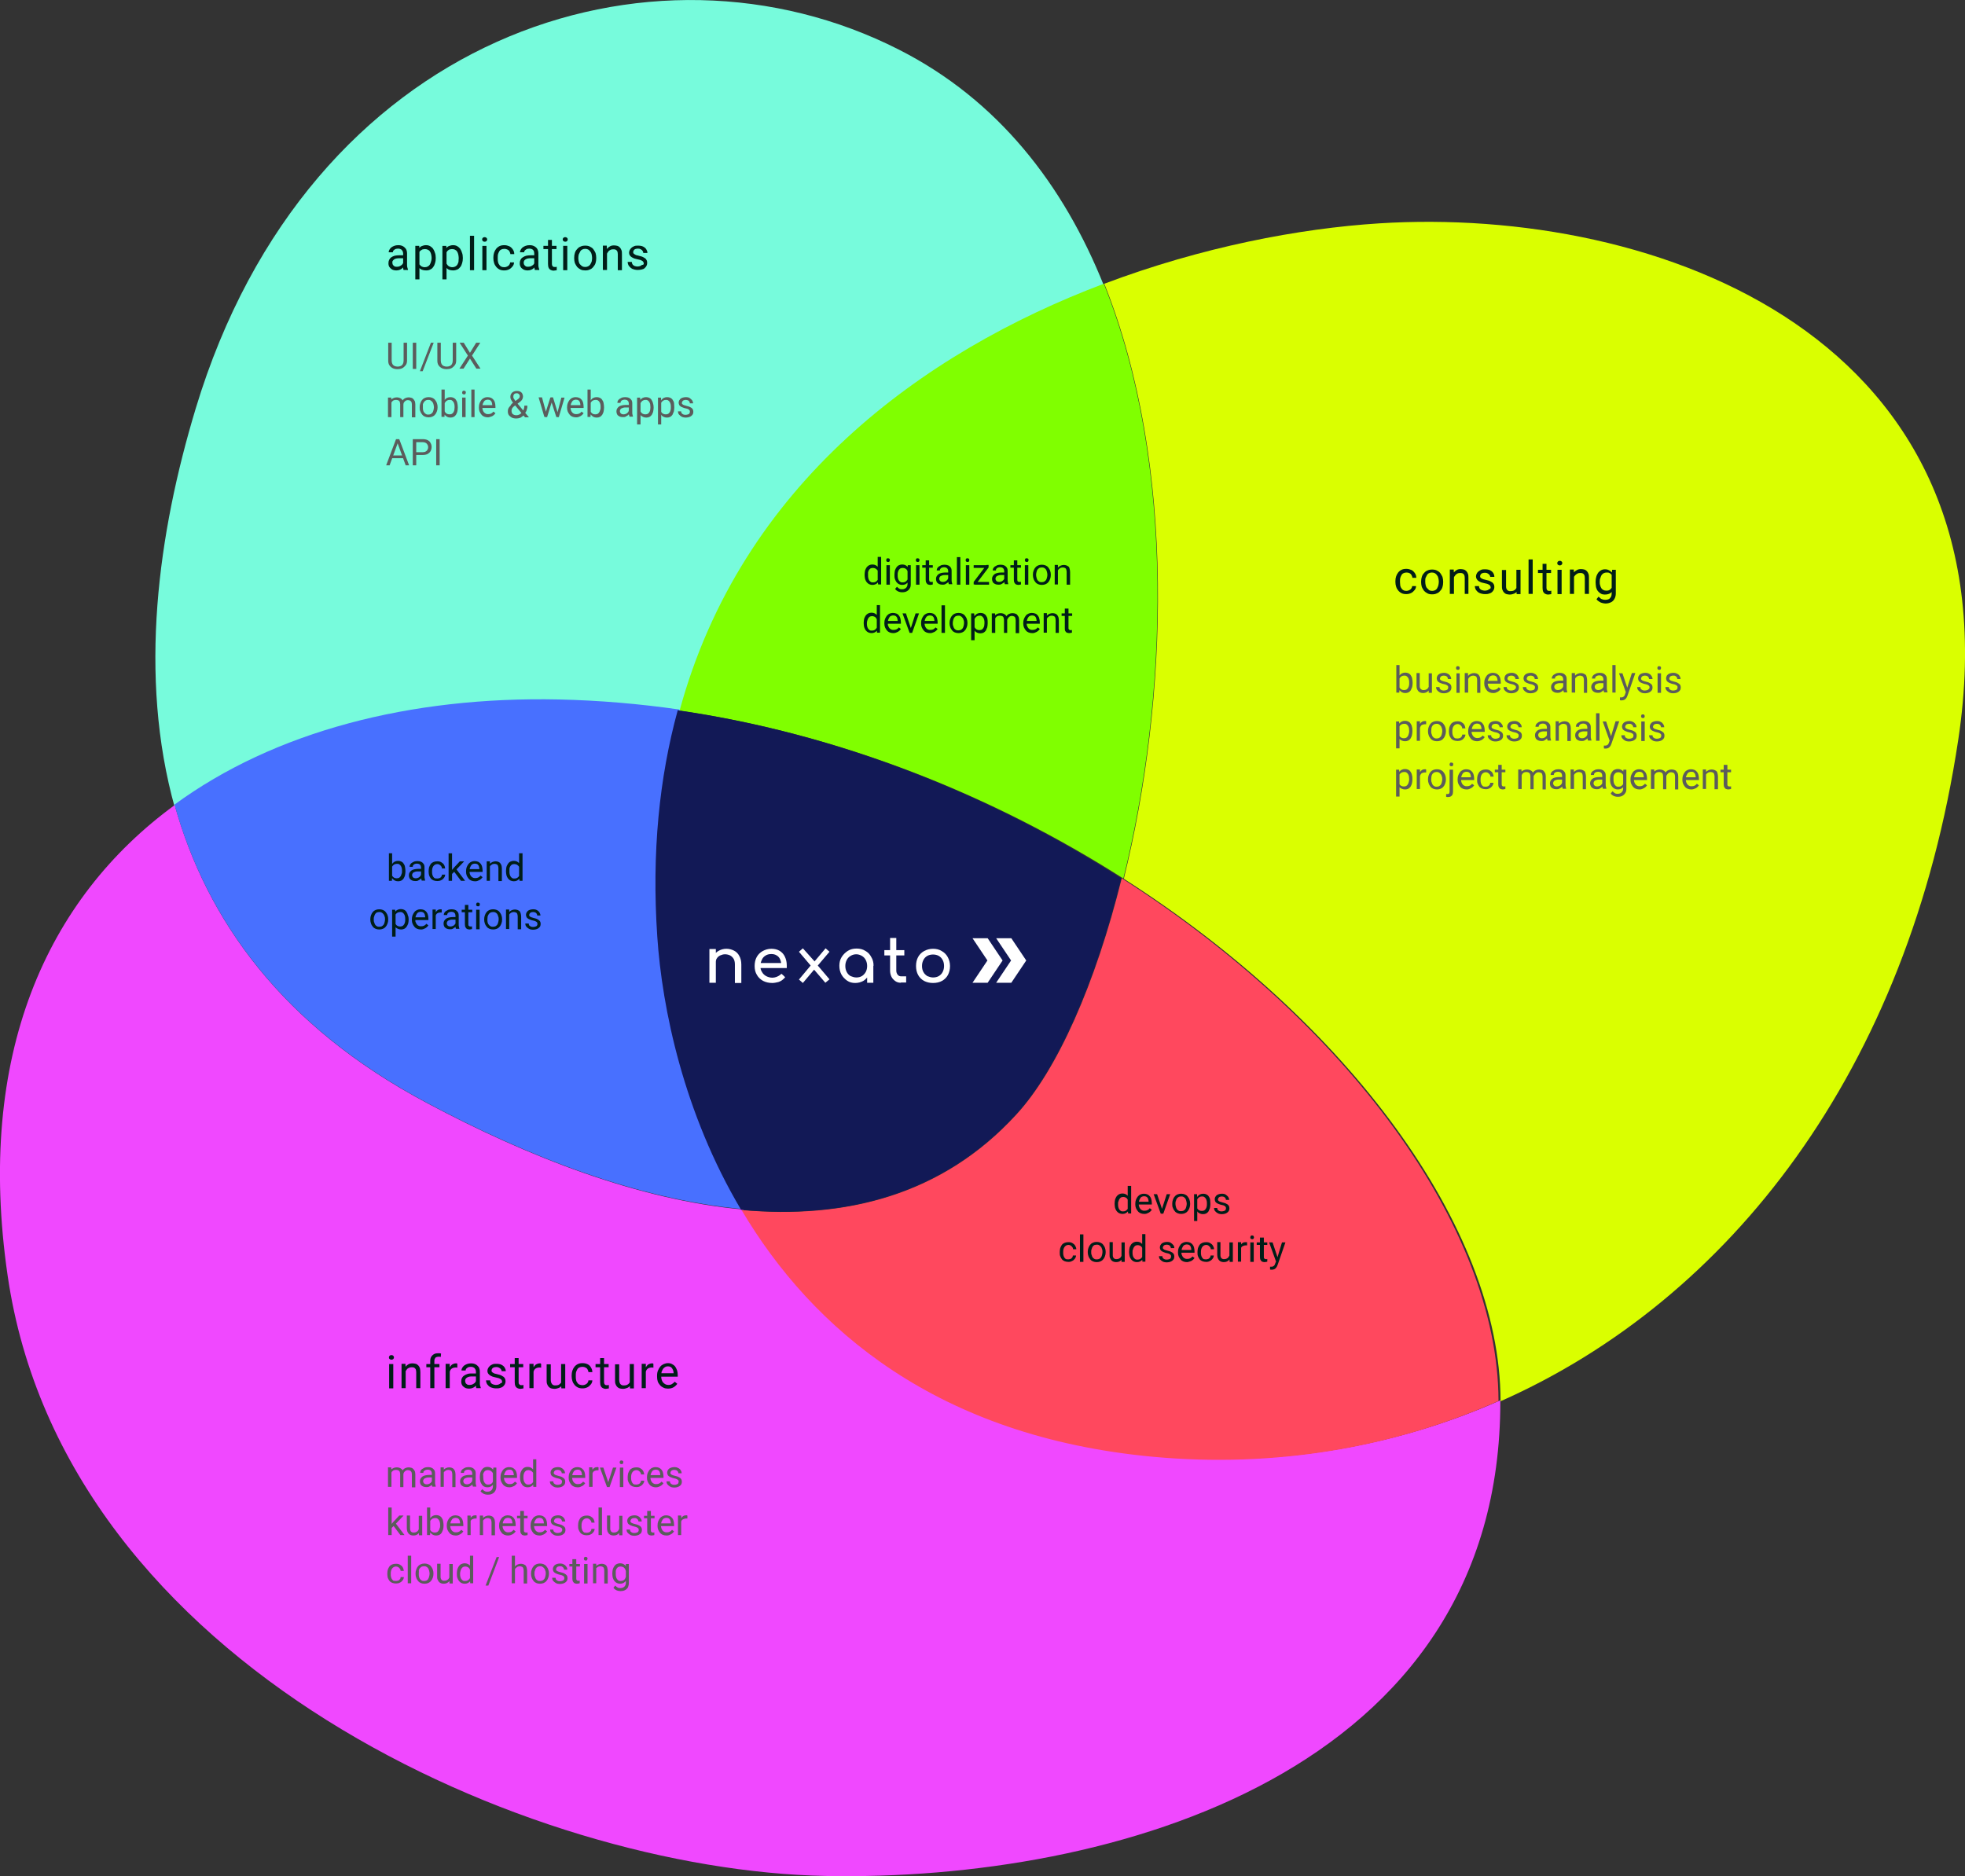 <?xml version="1.0" encoding="utf-8"?><svg enable-background="new 0 0 855.9 817.3" viewBox="0 0 855.9 817.3" xmlns="http://www.w3.org/2000/svg"><rect x="0" y="0" width="855.9" height="817.3" fill="#333333" stroke="none"/><path clip-rule="evenodd" d="m85.2 178.1c49.2-163 198.7-211.2 306.3-156.5 43.2 21.9 71.8 58.9 89.4 103-79.2 29.9-157.9 87.5-184.8 186-17.3-2.5-34.8-4-52.4-4.4-65-1.3-123.9 13.9-167.5 45.8-16.1-57.5-7.3-119.9 9-173.9z" fill="#77fbdc" fill-rule="evenodd"/><path clip-rule="evenodd" d="m76.1 350.7c-55.9 40.8-86.7 109.1-72.8 204.8 24.7 170.5 227.3 259.2 356.4 261.7 124.4 2.4 294.2-44.6 293.8-207.2-46.7 20.7-98 29.1-150.4 24.3-93.9-8.7-148.5-55.5-179.3-107.4-45.5-4.1-93.8-22.9-137.8-46.4-63.2-33.6-96-79.9-109.9-129.8z" fill="#f048ff" fill-rule="evenodd"/><path clip-rule="evenodd" d="m489.5 382.8c97.6 62.4 163.9 151.8 164.1 227.4v.2c99.5-44.1 177.7-143.7 199.4-288.4 26.4-175.9-132.1-232.3-252.3-224.7-34.8 2.2-77.3 10.3-119.7 26.3 31.7 79.3 27.7 181.3 8.5 259.2z" fill="#daff00" fill-rule="evenodd"/><path clip-rule="evenodd" d="m296 309.6c26.8-98.5 105.6-156.1 184.8-186 31.7 79.3 27.7 181.3 8.5 259.1-56.3-35.9-122.9-62.9-193.3-73.1z" fill="#80ff00" fill-rule="evenodd"/><path clip-rule="evenodd" d="m323 527.1c30.8 52 85.4 98.8 179.3 107.5 52.4 4.8 103.7-3.6 150.4-24.3v-.3c-.2-75.6-66.5-165-164.1-227.4-11.4 46-28.1 83.6-45.9 102.9-32.2 35.2-74.5 45.7-119.7 41.6z" fill="#ff485e" fill-rule="evenodd"/><path clip-rule="evenodd" d="m296 309.1c-7.9 29.2-11.4 62-8.9 98.7 2.1 31.4 11.5 76.8 36.5 118.9-45.5-4.1-93.8-22.9-137.8-46.4-63.1-33.6-95.8-79.8-109.8-129.8 43.6-31.9 102.6-47.2 167.5-45.8 17.7.4 35.2 1.9 52.5 4.4z" fill="#4870ff" fill-rule="evenodd"/><path clip-rule="evenodd" d="m488.4 382.6c-11.4 46-28.1 83.6-45.9 102.9-32.2 35.1-74.5 45.6-119.7 41.5-25-42.1-34.4-87.6-36.5-118.9-2.5-36.7.9-69.5 8.9-98.7 70.3 10.2 136.9 37.2 193.2 73.2z" fill="#121956" fill-rule="evenodd"/><g fill="#fff"><path d="m440.5 408.7h-6.6l6.5 9.7-6.5 9.7h6.6l6.5-9.7z"/><path d="m430.2 408.7h-6.6l6.5 9.7-6.5 9.7h6.6l6.5-9.7-6.5-9.7c.1 0 .1 0 0 0z"/><path d="m320.1 428.1v-8c0-1-.2-1.9-.6-2.5s-.9-1.1-1.5-1.4-1.4-.5-2.2-.5-1.4.2-2.1.5c-.6.3-1.1.7-1.4 1.2-.4.5-.5 1.1-.5 1.8h-1.7c0-1.1.3-2.1.8-3 .6-.9 1.3-1.6 2.3-2.1.9-.5 2-.8 3.2-.8s2.3.3 3.3.8 1.8 1.3 2.3 2.3c.6 1 .9 2.3.9 3.8v8h-2.8zm-11.1 0v-14.7h2.8v14.7z"/><path d="m336.4 428.2c-1.5 0-2.8-.3-4-.9-1.1-.6-2.1-1.5-2.7-2.6-.7-1.1-1-2.4-1-3.9s.3-2.8.9-3.9 1.5-2 2.6-2.6 2.3-1 3.8-1c1.4 0 2.6.3 3.6.9s1.8 1.5 2.3 2.6.8 2.3.8 3.7v1.2s-.9 0-1.2 0h-10.9v-2.2h10.8l-1.1.8c0-.9-.2-1.7-.5-2.4s-.8-1.3-1.5-1.7c-.6-.4-1.4-.6-2.3-.6-1 0-1.9.2-2.6.7-.7.4-1.3 1.1-1.6 1.9-.4.8-.6 1.7-.6 2.6 0 1 .2 1.9.7 2.6.4.8 1.1 1.4 1.8 1.8.8.4 1.7.7 2.7.7.6 0 1.1-.1 1.7-.3s1.1-.5 1.4-.7.9-.7.9-.7.6.5.8.7c.3.3.8.8.8.8s-.6.7-1 1c-.6.5-1.1.8-2 1.1-.9.2-1.7.4-2.6.4z"/><path d="m372.5 428.2c-1.3 0-2.5-.3-3.5-1s-1.9-1.6-2.5-2.7-.9-2.4-.9-3.8.3-2.7 1-3.8 1.6-2 2.7-2.7 2.4-1 3.8-1 2.7.3 3.8 1c1.1.6 2 1.5 2.6 2.7.7 1.1 1 2.4 1 3.8h-1c0 1.4-.3 2.7-.9 3.8s-1.4 2-2.4 2.7c-1.2.7-2.4 1-3.7 1zm.5-2.4c.9 0 1.7-.2 2.4-.6s1.3-1.1 1.7-1.8c.4-.8.6-1.6.6-2.6s-.2-1.8-.6-2.6-1-1.4-1.7-1.8-1.5-.7-2.4-.7-1.7.2-2.5.7c-.7.4-1.3 1-1.7 1.8s-.6 1.6-.6 2.6.2 1.8.6 2.6 1 1.4 1.7 1.8c.8.3 1.6.6 2.5.6zm4.7 2.3v-5.5l.5-2.9 2.2 1v7.4z"/><path d="m392.4 428.1c-.9 0-1.7-.2-2.4-.7s-1.3-1.1-1.7-1.9-.6-1.7-.6-2.7v-14.2h2.7v14.2c0 .7.2 1.3.6 1.8s.9.7 1.5.7h2.2v2.7h-2.3zm-7.2-11.9v-2.3h8.7v2.3z"/><path d="m406.4 428.2c-1.5 0-2.7-.3-3.9-.9-1.1-.6-2-1.5-2.6-2.6s-.9-2.4-.9-3.9.3-2.8.9-3.9 1.5-2 2.6-2.6 2.4-1 3.9-1c1.4 0 2.7.3 3.8 1 1.1.6 2 1.5 2.6 2.6s1 2.4 1 3.9-.3 2.7-.9 3.9c-.6 1.1-1.5 2-2.6 2.6s-2.4.9-3.9.9zm0-2.4c.9 0 1.8-.2 2.5-.6s1.3-1 1.7-1.8.6-1.6.6-2.6-.2-1.9-.6-2.6c-.4-.8-1-1.4-1.7-1.8s-1.6-.6-2.5-.6-1.8.2-2.5.6-1.3 1-1.7 1.8-.6 1.6-.6 2.6.2 1.9.6 2.6c.4.8 1 1.3 1.7 1.8.8.3 1.6.6 2.5.6z"/><path d="m349.7 413.1-1.7 1.5 5.1 6-5.1 6.1 1.7 1.5 4.9-5.8 4.9 5.7 1.8-1.5-5.1-6 5.1-6-1.7-1.5-4.8 5.7z"/></g><path d="m169.4 371.7h1.4v10.4l-.1 1.6h-1.3zm7.2 7.7v.2c0 .6-.1 1.2-.2 1.7s-.4 1-.6 1.4c-.3.4-.6.7-1 .9s-.9.3-1.4.3-1-.1-1.4-.3-.7-.5-1-.8-.5-.8-.7-1.3-.3-1.1-.3-1.7v-.7c.1-.6.2-1.2.3-1.7.2-.5.4-.9.7-1.3s.6-.6 1-.8.9-.3 1.4-.3 1 .1 1.4.3.8.5 1 .9c.3.4.5.8.6 1.4s.2 1.2.2 1.8zm-1.5.2v-.2c0-.4 0-.8-.1-1.2s-.2-.7-.4-1-.4-.5-.7-.7-.6-.2-1-.2-.7.1-1 .2-.5.3-.7.5-.3.4-.5.7c-.1.3-.2.5-.3.8v1.9c.1.4.2.7.4 1.1.2.3.5.6.8.8s.7.3 1.2.3c.4 0 .7-.1 1-.2.3-.2.5-.4.7-.7s.3-.6.4-1c.2-.3.2-.7.2-1.1zm8.3 2.7v-4.4c0-.3-.1-.6-.2-.9-.1-.2-.3-.4-.6-.6-.3-.1-.6-.2-1-.2s-.7.1-1 .2-.5.3-.6.5c-.2.2-.2.4-.2.7h-1.4c0-.3.1-.6.2-.9.2-.3.4-.6.7-.8s.7-.4 1.1-.6c.4-.1.9-.2 1.4-.2.6 0 1.2.1 1.6.3.5.2.8.5 1.1.9s.4.9.4 1.6v3.9c0 .3 0 .6.1.9 0 .3.1.6.2.8v.1h-1.5c-.1-.2-.1-.4-.2-.7-.1-.1-.1-.4-.1-.6zm.2-3.7v1h-1.5c-.4 0-.8 0-1.1.1s-.6.2-.8.3-.4.3-.5.5-.2.4-.2.7.1.5.2.7.3.4.5.5.5.2.9.2.8-.1 1.2-.3c.3-.2.6-.4.8-.7s.3-.5.3-.8l.6.7c0 .2-.1.5-.3.7-.2.3-.4.5-.6.8-.3.2-.6.4-1 .6s-.8.2-1.2.2c-.6 0-1.1-.1-1.5-.3s-.8-.5-1-.9-.3-.8-.3-1.3.1-.9.3-1.2.4-.6.8-.9c.3-.2.7-.4 1.2-.5s1-.2 1.6-.2h1.6zm6.9 4.1c.3 0 .7-.1 1-.2s.5-.3.7-.6c.2-.2.3-.5.3-.9h1.4c0 .5-.2 1-.5 1.4s-.7.8-1.2 1c-.5.3-1.1.4-1.7.4s-1.2-.1-1.7-.3-.9-.5-1.2-.9-.5-.8-.7-1.3c-.1-.5-.2-1-.2-1.6v-.3c0-.6.1-1.1.2-1.6.2-.5.4-1 .7-1.4s.7-.7 1.2-.9 1-.3 1.7-.3 1.2.1 1.7.4.9.6 1.2 1.1.4 1 .5 1.6h-1.4c0-.3-.1-.7-.3-.9-.2-.3-.4-.5-.7-.7s-.6-.3-1-.3-.8.1-1.1.3-.5.4-.7.7-.3.6-.4 1-.1.7-.1 1.1v.3c0 .4 0 .7.1 1.1s.2.7.4 1 .4.5.7.7c.3 0 .6.1 1.1.1zm6.4-11v12h-1.5v-12zm5.2 3.6-3.7 3.9-2.1 2.1-.1-1.5 1.5-1.8 2.6-2.8h1.8zm-1.3 8.4-3-4 .8-1.3 4 5.3zm6.1.2c-.6 0-1.1-.1-1.6-.3s-.9-.5-1.2-.9-.6-.8-.8-1.3-.3-1-.3-1.6v-.3c0-.7.1-1.3.3-1.8s.5-1 .8-1.4c.4-.4.7-.7 1.2-.9.4-.2.9-.3 1.4-.3.6 0 1.1.1 1.6.3.4.2.8.5 1.1.9s.5.8.6 1.3.2 1 .2 1.6v.6h-6.3v-1.2h4.9v-.1c0-.4-.1-.7-.2-1.1s-.3-.6-.6-.9c-.3-.2-.7-.3-1.2-.3-.3 0-.6.1-.9.2s-.5.3-.7.6-.3.6-.5 1c-.1.4-.2.8-.2 1.4v.3c0 .4.1.8.2 1.1s.3.7.5.9c.2.3.5.5.8.6.3.2.7.2 1.1.2.5 0 .9-.1 1.3-.3s.7-.5.9-.8l.9.7c-.2.3-.4.5-.7.8-.3.2-.6.5-1 .6-.5.3-1 .4-1.6.4zm6.5-6.8v6.6h-1.4v-8.5h1.4zm-.4 2.1h-.6c0-.6.1-1.1.3-1.6s.4-.9.7-1.3.7-.6 1.1-.8.9-.3 1.4-.3c.4 0 .8.1 1.1.2s.6.3.8.5.4.6.6 1c.1.4.2.9.2 1.4v5.5h-1.5v-5.6c0-.4-.1-.8-.2-1.1s-.3-.5-.6-.6c-.2-.1-.5-.2-.9-.2s-.7.1-1 .2c-.3.2-.5.4-.8.6-.2.3-.4.6-.5.9 0 .4-.1.8-.1 1.2zm13.1 2.9v-10.4h1.5v12h-1.3zm-5.7-2.5v-.2c0-.6.1-1.2.2-1.8.2-.5.4-1 .7-1.4s.6-.7 1.1-.9c.4-.2.9-.3 1.4-.3s1 .1 1.4.3.7.5 1 .8.5.8.7 1.3.3 1.1.3 1.7v.7c-.1.6-.2 1.2-.3 1.7-.2.5-.4.9-.7 1.3-.3.3-.6.6-1 .8s-.9.3-1.4.3-.9-.1-1.4-.3c-.4-.2-.8-.5-1.1-.9s-.5-.8-.7-1.4c-.1-.5-.2-1.1-.2-1.7zm1.5-.2v.2c0 .4 0 .8.1 1.2s.2.7.4 1 .4.5.7.7.6.2 1 .2c.5 0 .9-.1 1.2-.3s.6-.5.8-.8.3-.7.4-1.1v-1.9c-.1-.3-.1-.6-.3-.8-.1-.3-.3-.5-.5-.7s-.4-.4-.7-.5-.6-.2-1-.2-.7.1-1 .2c-.3.2-.5.4-.7.7s-.3.6-.4 1zm-60.6 21.2v-.2c0-.6.1-1.2.3-1.7s.4-1 .8-1.4c.3-.4.7-.7 1.2-.9s1-.3 1.6-.3 1.1.1 1.6.3.9.5 1.2.9.6.8.8 1.4c.2.5.3 1.1.3 1.7v.2c0 .6-.1 1.2-.3 1.7s-.4 1-.8 1.4c-.3.4-.7.7-1.2.9s-1 .3-1.6.3-1.1-.1-1.6-.3-.9-.5-1.2-.9-.6-.8-.8-1.4c-.2-.5-.3-1.1-.3-1.7zm1.5-.2v.2c0 .4 0 .8.2 1.2.1.4.2.7.4 1s.4.5.8.7c.3.2.7.2 1.1.2s.7-.1 1-.2c.3-.2.6-.4.8-.7s.3-.6.4-1 .2-.8.2-1.2v-.2c0-.4 0-.8-.2-1.2-.1-.4-.2-.7-.5-1-.2-.3-.4-.5-.8-.7-.3-.2-.7-.2-1-.2-.4 0-.7.1-1.1.2-.3.2-.5.4-.7.7s-.3.6-.4 1c-.2.4-.2.8-.2 1.2zm9.5-2.5v10.1h-1.5v-11.7h1.3zm5.7 2.5v.2c0 .6-.1 1.2-.2 1.7-.2.5-.4 1-.7 1.4s-.6.7-1 .9-.9.3-1.4.3-1-.1-1.4-.3-.8-.4-1.1-.8c-.3-.3-.5-.7-.7-1.2s-.3-1-.4-1.6v-.9c.1-.6.2-1.2.4-1.7s.4-.9.7-1.3.6-.6 1-.8.9-.3 1.4-.3 1 .1 1.4.3.8.5 1 .9c.3.4.5.8.6 1.4.3.6.4 1.2.4 1.8zm-1.5.2v-.2c0-.4 0-.8-.1-1.2s-.2-.7-.4-1-.4-.5-.7-.7-.6-.2-1-.2-.7.1-1 .2-.5.3-.7.5-.3.4-.5.7c-.1.3-.2.5-.2.8v2c.1.4.2.7.4 1s.4.6.8.8c.3.2.7.3 1.2.3.4 0 .7-.1 1-.2.3-.2.5-.4.7-.7s.3-.6.4-1c.1-.3.1-.7.1-1.1zm6.8 4.3c-.6 0-1.1-.1-1.6-.3s-.9-.5-1.2-.9-.6-.8-.8-1.3-.3-1-.3-1.6v-.3c0-.7.1-1.3.3-1.8s.5-1 .8-1.4.7-.7 1.2-.9c.4-.2.9-.3 1.4-.3.6 0 1.1.1 1.6.3.4.2.8.5 1.1.9s.5.8.6 1.3.2 1 .2 1.6v.6h-6.3v-1.2h4.9v-.1c0-.4-.1-.7-.2-1.1s-.3-.6-.6-.9c-.3-.2-.7-.3-1.2-.3-.3 0-.6.1-.9.2s-.5.3-.7.6-.3.6-.5 1c-.1.4-.2.8-.2 1.4v.3c0 .4 0 .8.2 1.1.1.3.3.7.5.9.2.3.5.5.8.6.3.2.7.2 1.1.2.5 0 .9-.1 1.3-.3s.7-.5.9-.8l.9.7c-.2.3-.4.5-.7.8-.3.2-.6.5-1 .6-.5.3-1 .4-1.6.4zm6.5-7.3v7.1h-1.4v-8.5h1.4zm2.6-1.4v1.3c-.1 0-.2 0-.3 0s-.2 0-.4 0c-.3 0-.6.1-.9.2-.2.1-.5.2-.6.4-.2.2-.3.4-.4.7s-.2.5-.2.8l-.4.2c0-.5.1-1 .2-1.4s.3-.8.5-1.2c.2-.3.5-.6.8-.8s.7-.3 1.2-.3h.4c0 .1.1.1.1.1zm6 7.1v-4.4c0-.3-.1-.6-.2-.9-.1-.2-.3-.4-.6-.6-.3-.1-.6-.2-1-.2s-.7.1-1 .2-.5.3-.6.5c-.2.2-.2.4-.2.7h-1.5c0-.3.1-.6.2-.9.2-.3.4-.6.7-.8s.7-.4 1.1-.6c.4-.1.9-.2 1.4-.2.6 0 1.2.1 1.6.3.5.2.8.5 1.1.9s.4.9.4 1.6v3.9c0 .3 0 .6.1.9 0 .3.1.6.2.8v.1h-1.5c-.1-.2-.1-.4-.2-.7 0-.1 0-.4 0-.6zm.3-3.7v1h-1.5c-.4 0-.8 0-1.1.1s-.6.2-.8.3-.4.3-.5.5-.2.4-.2.7.1.5.2.7.3.4.5.5.6.2.9.2c.4 0 .8-.1 1.2-.3.3-.2.6-.4.8-.7s.3-.5.3-.8l.6.7c0 .2-.1.5-.3.7-.2.3-.4.5-.7.8-.3.2-.6.4-.9.6-.4.2-.8.2-1.2.2-.6 0-1.1-.1-1.5-.3s-.8-.5-1-.9-.3-.8-.3-1.3.1-.9.3-1.2.4-.6.8-.9c.3-.2.7-.4 1.2-.5s1-.2 1.6-.2h1.6zm7-3.3v1.1h-4.6v-1.1zm-3.1-2.1h1.4v8.4c0 .3 0 .5.1.6s.2.2.3.3c.1 0 .3.1.5.1h.4c.1 0 .2 0 .3-.1v1.2c-.1 0-.3.1-.4.1-.2 0-.4.1-.7.1-.4 0-.7-.1-1-.2s-.5-.4-.7-.7-.3-.8-.3-1.3v-8.5zm6.3 2.1v8.5h-1.5v-8.5zm-1.5-2.3c0-.2.1-.4.2-.6s.4-.2.6-.2c.3 0 .5.1.6.2.2.2.2.4.2.6s-.1.4-.2.6-.4.2-.6.2c-.3 0-.5-.1-.6-.2-.2-.2-.2-.4-.2-.6zm3.5 6.6v-.2c0-.6.1-1.2.3-1.7s.4-1 .8-1.4c.3-.4.7-.7 1.2-.9s1-.3 1.6-.3 1.1.1 1.6.3.9.5 1.2.9.6.8.8 1.4c.2.5.3 1.1.3 1.7v.2c0 .6-.1 1.2-.3 1.7s-.4 1-.8 1.4c-.3.4-.7.7-1.2.9s-1 .3-1.6.3-1.1-.1-1.6-.3-.9-.5-1.2-.9-.6-.8-.8-1.4c-.2-.5-.3-1.1-.3-1.7zm1.4-.2v.2c0 .4 0 .8.1 1.2s.2.7.5 1c.2.3.4.5.8.7.3.2.7.2 1.1.2s.7-.1 1-.2c.3-.2.6-.4.8-.7s.3-.6.4-1 .2-.8.2-1.2v-.2c0-.4 0-.8-.2-1.2-.1-.4-.2-.7-.4-1s-.4-.5-.8-.7c-.3-.2-.7-.2-1.1-.2s-.7.1-1 .2c-.3.2-.6.4-.8.7s-.3.6-.5 1c0 .4-.1.8-.1 1.2zm9.5-2.3v6.6h-1.4v-8.5h1.4zm-.3 2.1h-.6c0-.6.1-1.1.2-1.6.2-.5.4-.9.7-1.3s.7-.6 1.1-.8.9-.3 1.4-.3c.4 0 .8.1 1.1.2s.6.3.9.5c.2.2.4.6.5 1s.2.9.2 1.4v5.5h-1.5v-5.6c0-.4-.1-.8-.2-1.1s-.3-.5-.6-.6c-.2-.1-.6-.2-.9-.2-.4 0-.7.1-1 .2-.3.2-.6.4-.8.6-.2.3-.4.6-.5.9zm12.6 2.3c0-.2-.1-.4-.1-.6-.1-.2-.3-.3-.6-.5s-.7-.3-1.2-.4-.9-.2-1.3-.4c-.4-.1-.7-.3-1-.5s-.5-.4-.6-.7-.2-.6-.2-.9.1-.6.2-.9c.2-.3.4-.6.6-.8.3-.2.6-.4 1-.5s.8-.2 1.3-.2c.7 0 1.3.1 1.7.4.5.2.8.6 1.1 1 .2.4.4.8.4 1.3h-1.4c0-.2-.1-.5-.2-.7s-.3-.4-.6-.6c-.3-.1-.6-.2-1-.2s-.7.1-1 .2c-.2.1-.4.3-.5.5s-.2.4-.2.6 0 .3.1.4.2.2.3.3.3.2.6.3.6.2 1 .3c.7.2 1.3.3 1.7.6.4.2.8.5 1 .8s.3.7.3 1.2c0 .4-.1.7-.2 1-.2.3-.4.6-.7.8s-.6.4-1 .5-.8.2-1.3.2c-.7 0-1.4-.1-1.9-.4s-.9-.6-1.2-1-.4-.9-.4-1.3h1.5c0 .4.1.7.3.9s.5.4.8.5.6.1.9.1c.4 0 .7-.1 1-.2s.5-.2.6-.4c.2-.3.2-.5.2-.7z" fill="#001e18"/><path d="m382.3 253v-10.4h1.5v12h-1.3zm-5.7-2.5v-.2c0-.6.1-1.2.2-1.8.2-.5.4-1 .7-1.4s.7-.7 1.1-.9.9-.3 1.4-.3 1 .1 1.4.3.7.5 1 .8.5.8.7 1.3.3 1.1.3 1.7v.7c-.1.6-.2 1.2-.3 1.7-.2.5-.4.9-.7 1.3s-.6.6-1 .8-.9.3-1.4.3-.9-.1-1.4-.3c-.4-.2-.8-.5-1.1-.9s-.5-.8-.7-1.4c-.1-.5-.2-1.1-.2-1.7zm1.5-.1v.2c0 .4 0 .8.1 1.2s.2.7.4 1 .4.5.7.7.6.2 1 .2c.5 0 .9-.1 1.2-.3s.6-.5.8-.8.3-.7.4-1.1v-1.9c-.1-.3-.2-.6-.3-.8-.1-.3-.3-.5-.5-.7s-.4-.4-.7-.5-.6-.2-1-.2-.7.1-1 .2c-.3.2-.5.4-.7.7s-.3.6-.4 1zm9.5-4.2v8.5h-1.5v-8.5zm-1.6-2.2c0-.2.1-.4.2-.6s.4-.2.6-.2c.3 0 .5.1.6.2.2.2.2.4.2.6s-.1.4-.2.6c-.2.2-.4.2-.6.2-.3 0-.5-.1-.6-.2-.1-.2-.2-.4-.2-.6zm9.4 2.2h1.3v8.3c0 .7-.1 1.4-.5 1.9-.3.5-.7.9-1.3 1.2-.5.3-1.2.4-1.9.4-.3 0-.6 0-1-.1s-.8-.2-1.2-.5c-.4-.2-.7-.5-.9-.9l.8-.9c.4.4.7.7 1.1.9s.8.2 1.2.2c.5 0 .8-.1 1.2-.3.3-.2.6-.4.8-.8.2-.3.3-.7.3-1.2v-6.5zm-5.8 4.3v-.2c0-.6.1-1.2.2-1.8.2-.5.4-1 .7-1.4s.6-.7 1.1-.9c.4-.2.9-.3 1.4-.3s1 .1 1.4.3.7.5 1 .8.5.8.7 1.3.3 1.1.3 1.7v.7c-.1.6-.2 1.2-.3 1.7-.2.5-.4.9-.7 1.3-.3.3-.6.6-1 .8s-.9.3-1.4.3-1-.1-1.4-.3-.8-.5-1.1-.9-.5-.8-.7-1.4c-.2-.5-.2-1.1-.2-1.7zm1.4-.1v.2c0 .4 0 .8.1 1.2s.2.7.4 1 .4.5.7.7.6.2 1 .2c.5 0 .9-.1 1.2-.3s.6-.5.8-.8.3-.7.4-1.1v-1.9c0-.3-.1-.6-.3-.8-.1-.3-.3-.5-.4-.7-.2-.2-.4-.4-.7-.5s-.6-.2-1-.2-.7.1-1 .2c-.3.2-.5.4-.7.7s-.3.6-.4 1c-.1.2-.1.6-.1 1.1zm9.5-4.2v8.5h-1.5v-8.5zm-1.6-2.2c0-.2.1-.4.2-.6.2-.2.4-.2.6-.2s.5.1.6.2c.2.2.2.4.2.6s-.1.4-.2.6c-.2.2-.4.2-.6.2s-.5-.1-.6-.2c-.1-.2-.2-.4-.2-.6zm7.4 2.2v1.1h-4.6v-1.1zm-3-2.1h1.4v8.4c0 .3.1.5.1.6s.2.2.3.3.3.1.5.1h.4c.1 0 .2 0 .3-.1v1.2c-.1 0-.3.1-.4.1-.2 0-.4.1-.7.1s-.7-.1-1-.2-.5-.4-.7-.7-.3-.8-.3-1.3v-8.5zm9.7 9.1v-4.4c0-.3-.1-.6-.2-.9-.1-.2-.3-.4-.6-.6-.3-.1-.6-.2-1-.2s-.7.1-1 .2-.5.3-.6.5c-.2.2-.2.4-.2.7h-1.4c0-.3.1-.6.2-.9.2-.3.4-.6.7-.8s.7-.4 1.1-.6c.4-.1.9-.2 1.4-.2.6 0 1.1.1 1.6.3s.8.5 1.1.9.4.9.4 1.6v3.9c0 .3 0 .6.1.9s.1.6.2.8v.1h-1.5c-.1-.2-.1-.4-.2-.7-.1-.1-.1-.4-.1-.6zm.2-3.7v1h-1.5c-.4 0-.8 0-1.1.1s-.6.2-.8.3-.4.3-.5.5-.2.4-.2.7.1.5.2.7.3.4.5.5.5.2.9.2.8-.1 1.2-.3c.3-.2.6-.4.8-.7s.3-.5.3-.8l.6.7c0 .2-.1.5-.3.7-.2.3-.4.5-.6.8-.3.2-.6.4-1 .6s-.8.2-1.2.2c-.6 0-1.1-.1-1.5-.3s-.8-.5-1-.9-.3-.8-.3-1.3.1-.9.3-1.2.4-.6.8-.9c.3-.2.7-.4 1.2-.5s1-.2 1.6-.2h1.6zm5.1-6.8v12h-1.5v-12zm3.9 3.5v8.5h-1.5v-8.5zm-1.6-2.2c0-.2.1-.4.2-.6.2-.2.4-.2.6-.2.3 0 .5.1.6.2.2.2.2.4.2.6s-.1.4-.2.6-.3.2-.6.2-.5-.1-.6-.2c-.1-.2-.2-.4-.2-.6zm10.2 9.5v1.2h-6.2v-1.2zm-.2-6.3-5.6 7.4h-.9v-1.1l5.6-7.4h.9zm-.7-1v1.2h-5.8v-1.2zm7.5 7v-4.4c0-.3-.1-.6-.2-.9-.1-.2-.3-.4-.6-.6-.3-.1-.6-.2-1-.2s-.7.1-1 .2-.5.3-.6.5c-.2.2-.2.4-.2.7h-1.4c0-.3.1-.6.2-.9.2-.3.4-.6.7-.8s.7-.4 1.1-.6c.4-.1.9-.2 1.4-.2.6 0 1.2.1 1.6.3.5.2.8.5 1.1.9s.4.9.4 1.6v3.9c0 .3 0 .6.1.9 0 .3.1.6.2.8v.1h-1.5c-.1-.2-.1-.4-.2-.7-.1-.1-.1-.4-.1-.6zm.3-3.7v1h-1.5c-.4 0-.8 0-1.1.1s-.6.2-.8.3-.4.3-.5.5-.2.4-.2.7.1.5.2.7.3.4.5.5.6.2.9.2c.4 0 .8-.1 1.2-.3.3-.2.6-.4.8-.7s.3-.5.3-.8l.6.7c0 .2-.1.5-.3.7-.2.3-.4.5-.7.8-.3.2-.6.4-1 .6s-.8.2-1.2.2c-.6 0-1.1-.1-1.5-.3s-.8-.5-1-.9-.3-.8-.3-1.3.1-.9.3-1.2.4-.6.8-.9c.3-.2.7-.4 1.2-.5s1-.2 1.6-.2h1.7zm7-3.3v1.1h-4.6v-1.1zm-3-2.1h1.4v8.4c0 .3.1.5.1.6s.2.2.3.3c.1 0 .3.1.5.1h.4c.1 0 .2 0 .3-.1v1.2c-.1 0-.3.1-.4.1-.2 0-.4.1-.7.1s-.7-.1-1-.2-.5-.4-.7-.7-.3-.8-.3-1.3v-8.5zm6.2 2.1v8.5h-1.5v-8.5zm-1.5-2.2c0-.2.1-.4.2-.6s.4-.2.6-.2c.3 0 .5.1.6.2.2.2.2.4.2.6s-.1.4-.2.6c-.2.2-.4.2-.6.2-.3 0-.5-.1-.6-.2-.1-.2-.2-.4-.2-.6zm3.5 6.5v-.2c0-.6.1-1.2.3-1.7s.4-1 .8-1.4c.3-.4.7-.7 1.2-.9s1-.3 1.6-.3 1.1.1 1.6.3.9.5 1.2.9.6.8.8 1.4c.2.5.3 1.1.3 1.7v.2c0 .6-.1 1.2-.3 1.7s-.4 1-.8 1.4c-.3.4-.7.7-1.2.9s-1 .3-1.6.3-1.1-.1-1.6-.3-.9-.5-1.2-.9-.6-.8-.8-1.4c-.2-.5-.3-1.1-.3-1.7zm1.4-.2v.2c0 .4.1.8.2 1.2s.2.7.4 1 .5.5.8.7.7.2 1.1.2.7-.1 1-.2c.3-.2.5-.4.8-.7.2-.3.3-.6.4-1s.2-.8.2-1.2v-.2c0-.4-.1-.8-.2-1.2s-.2-.7-.4-1-.4-.5-.8-.7-.7-.2-1.1-.2-.7.1-1 .2c-.3.2-.5.4-.8.7-.2.3-.3.6-.4 1s-.2.8-.2 1.2zm9.5-2.3v6.6h-1.4v-8.5h1.4zm-.3 2.1h-.6c0-.6.1-1.1.3-1.6s.4-.9.7-1.3.7-.6 1.1-.8.9-.3 1.4-.3c.4 0 .8.1 1.1.2s.6.3.9.5.4.6.5 1 .2.9.2 1.4v5.5h-1.5v-5.6c0-.4-.1-.8-.2-1.1s-.3-.5-.6-.6c-.2-.1-.6-.2-.9-.2-.4 0-.7.1-1 .2-.3.2-.6.4-.8.6-.2.3-.4.6-.5.9-.1.5-.1.8-.1 1.2zm-78.6 23.9v-10.4h1.4v12h-1.3zm-5.7-2.5v-.2c0-.6.1-1.2.2-1.8.2-.5.4-1 .7-1.4s.7-.7 1.1-.9.9-.3 1.4-.3 1 .1 1.4.3.7.5 1 .8.5.8.7 1.3.3 1.1.3 1.7v.7c-.1.6-.2 1.2-.3 1.7-.2.5-.4.9-.7 1.3-.3.3-.6.6-1 .8s-.9.3-1.4.3-.9-.1-1.4-.3c-.4-.2-.8-.5-1.1-.9s-.5-.8-.7-1.4c-.1-.5-.2-1.1-.2-1.7zm1.4-.1v.2c0 .4 0 .8.1 1.2s.2.7.4 1 .4.5.7.7.6.2 1 .2c.5 0 .9-.1 1.2-.3s.6-.5.8-.8.3-.7.4-1.1v-1.9c-.1-.3-.2-.6-.3-.8-.1-.3-.3-.5-.4-.7-.2-.2-.4-.4-.7-.5s-.6-.2-.9-.2c-.4 0-.7.1-1 .2-.3.2-.5.4-.7.7s-.3.6-.4 1c-.1.2-.2.6-.2 1.1zm11.5 4.4c-.6 0-1.1-.1-1.6-.3s-.9-.5-1.2-.9-.6-.8-.8-1.3-.3-1-.3-1.6v-.3c0-.7.1-1.3.3-1.8s.5-1 .8-1.4c.4-.4.7-.7 1.2-.9.4-.2.9-.3 1.4-.3.6 0 1.1.1 1.6.3s.8.5 1.1.9.5.8.6 1.3.2 1 .2 1.6v.6h-6.3v-1.2h4.9v-.1c0-.4-.1-.7-.2-1.1s-.3-.6-.6-.9c-.3-.2-.7-.3-1.2-.3-.3 0-.6.1-.9.2s-.5.3-.7.6-.3.6-.5 1c-.1.4-.2.8-.2 1.4v.3c0 .4 0 .8.2 1.1.1.3.3.7.5.9.2.3.5.5.8.6.3.2.7.2 1.1.2.5 0 .9-.1 1.3-.3s.7-.5.9-.8l.9.7c-.2.3-.4.5-.7.8-.3.2-.6.5-1 .6-.6.3-1.1.4-1.6.4zm7.4-1.5 2.3-7.1h1.5l-3 8.5h-1zm-1.9-7.1 2.4 7.2.2 1.3h-1l-3.1-8.5zm10.5 8.6c-.6 0-1.1-.1-1.6-.3s-.9-.5-1.2-.9-.6-.8-.8-1.3-.3-1-.3-1.6v-.3c0-.7.1-1.3.3-1.8s.5-1 .8-1.4.8-.7 1.2-.9.9-.3 1.4-.3c.6 0 1.1.1 1.6.3.4.2.8.5 1.1.9s.5.8.6 1.3.2 1 .2 1.6v.6h-6.3v-1.2h4.9v-.1c0-.4-.1-.7-.2-1.1s-.3-.6-.6-.9c-.3-.2-.7-.3-1.2-.3-.3 0-.6.1-.9.2s-.5.3-.7.6-.4.6-.5 1-.2.8-.2 1.4v.3c0 .4.1.8.2 1.1s.3.7.5.9c.2.3.5.5.8.6.3.2.7.2 1.1.2.5 0 .9-.1 1.3-.3.3-.2.7-.5.9-.8l.9.7c-.2.3-.4.5-.7.8-.3.2-.6.5-1 .6-.6.3-1 .4-1.6.4zm6.5-12.1v12h-1.5v-12zm2 7.8v-.2c0-.6.1-1.2.3-1.7s.4-1 .8-1.4c.3-.4.7-.7 1.2-.9s1-.3 1.6-.3 1.1.1 1.6.3.9.5 1.2.9.6.8.8 1.4c.2.5.3 1.1.3 1.7v.2c0 .6-.1 1.2-.3 1.7s-.4 1-.8 1.4c-.3.4-.7.7-1.2.9s-1 .3-1.6.3-1.1-.1-1.6-.3-.9-.5-1.2-.9-.6-.8-.8-1.4c-.2-.5-.3-1.1-.3-1.7zm1.4-.2v.2c0 .4 0 .8.2 1.2.1.4.2.7.4 1s.4.5.8.7c.3.2.7.2 1.1.2s.7-.1 1-.2c.3-.2.6-.4.8-.7s.3-.6.4-1 .2-.8.2-1.2v-.2c0-.4 0-.8-.2-1.2-.1-.4-.2-.7-.5-1-.2-.3-.4-.5-.8-.7-.3-.2-.6-.2-1-.2s-.7.1-1 .2-.6.4-.8.7-.3.6-.4 1-.2.8-.2 1.2zm9.5-2.5v10.1h-1.5v-11.7h1.3zm5.7 2.6v.2c0 .6-.1 1.2-.2 1.7-.2.5-.4 1-.6 1.4-.3.4-.6.7-1 .9s-.9.3-1.4.3-1-.1-1.4-.3-.8-.4-1-.8c-.3-.3-.5-.7-.7-1.2s-.3-1-.3-1.6v-.9c.1-.6.2-1.2.4-1.7s.4-.9.7-1.3.6-.6 1-.8.9-.3 1.4-.3 1 .1 1.4.3.8.5 1 .9c.3.4.5.8.6 1.4.1.5.1 1.1.1 1.8zm-1.4.1v-.2c0-.4 0-.8-.1-1.2s-.2-.7-.4-1-.4-.5-.7-.7-.6-.2-1-.2-.7.1-.9.2c-.3.1-.5.3-.7.5s-.3.4-.5.7c-.1.3-.2.5-.3.8v2c.1.4.2.7.4 1s.4.6.8.8c.3.2.7.3 1.2.3.4 0 .7-.1 1-.2.3-.2.5-.4.7-.7s.3-.6.4-1c0-.3.1-.7.1-1.1zm4.7-2.6v6.8h-1.5v-8.5h1.4zm-.3 2.2h-.7c0-.6.1-1.1.2-1.6s.4-.9.6-1.3c.3-.4.7-.6 1.1-.8s.9-.3 1.5-.3c.4 0 .8.1 1.1.2s.6.3.9.5c.2.2.4.5.6.9s.2.8.2 1.4v5.6h-1.4v-5.6c0-.4-.1-.8-.2-1.1s-.3-.5-.6-.6-.6-.2-1-.2-.8.1-1.1.2c-.3.2-.5.4-.7.6-.2.3-.3.6-.4.9 0 .5-.1.8-.1 1.2zm5.5-.8-1 .3c0-.5.1-.9.2-1.3.2-.4.4-.8.6-1.1.3-.3.6-.6 1.1-.8.4-.2.9-.3 1.4-.3s.9.1 1.2.2c.4.1.7.3.9.6.2.2.4.6.6.9.1.4.2.8.2 1.4v5.6h-1.5v-5.6c0-.5-.1-.8-.2-1.1s-.3-.5-.6-.6-.6-.2-.9-.2-.6.1-.8.2-.5.3-.6.5c-.2.2-.3.4-.4.6-.2.2-.2.4-.2.7zm10.9 5.5c-.6 0-1.1-.1-1.6-.3s-.9-.5-1.2-.9-.6-.8-.8-1.3-.3-1-.3-1.6v-.3c0-.7.1-1.3.3-1.8s.5-1 .8-1.4.7-.7 1.2-.9c.4-.2.9-.3 1.4-.3.6 0 1.1.1 1.6.3s.8.5 1.1.9.5.8.6 1.3.2 1 .2 1.6v.6h-6.3v-1.2h4.9v-.1c0-.4-.1-.7-.2-1.1s-.3-.6-.6-.9c-.3-.2-.7-.3-1.2-.3-.3 0-.6.1-.9.2s-.5.3-.7.6-.4.6-.5 1-.2.8-.2 1.4v.3c0 .4 0 .8.2 1.1.1.3.3.7.5.9.2.3.5.5.8.6.3.2.7.2 1.1.2.5 0 .9-.1 1.3-.3s.7-.5.9-.8l.9.7c-.2.3-.4.5-.7.8-.3.2-.6.5-1 .6-.5.3-1 .4-1.6.4zm6.4-6.8v6.6h-1.4v-8.5h1.4zm-.3 2.1h-.6c0-.6.1-1.1.2-1.6.2-.5.4-.9.7-1.3s.7-.6 1.1-.8.9-.3 1.4-.3c.4 0 .8.1 1.1.2s.6.3.8.5.4.6.6 1c.1.4.2.9.2 1.4v5.5h-1.4v-5.6c0-.4-.1-.8-.2-1.1s-.3-.5-.6-.6c-.2-.1-.6-.2-.9-.2-.4 0-.7.1-1 .2-.3.2-.5.4-.8.6-.2.3-.4.6-.5.9-.1.5-.1.8-.1 1.2zm11.3-3.9v1.1h-4.6v-1.1zm-3-2.1h1.4v8.4c0 .3 0 .5.1.6s.2.2.3.3.3.1.4.1h.4c.1 0 .2 0 .3-.1v1.2c-.1 0-.3.1-.5.1s-.4.1-.7.1-.7-.1-1-.2-.5-.4-.7-.7-.2-.8-.2-1.3v-8.5z" fill="#001e18"/><path d="m175.6 115.8v-5.4c0-.4-.1-.8-.3-1.1s-.4-.6-.7-.7c-.3-.2-.7-.3-1.2-.3-.4 0-.9.1-1.2.2-.3.2-.6.4-.8.6-.2.3-.3.5-.3.8h-1.8c0-.4.1-.8.3-1.1.2-.4.5-.7.8-1 .4-.3.8-.5 1.3-.7s1.1-.3 1.7-.3c.8 0 1.4.1 2 .4s1 .7 1.4 1.2c.3.5.5 1.2.5 2v4.9c0 .4 0 .7.1 1.1s.2.7.3 1v.2h-1.9c-.1-.2-.2-.5-.2-.8s0-.7 0-1zm.3-4.6v1.3h-1.8c-.5 0-1 0-1.4.1s-.8.2-1 .4c-.3.2-.5.4-.6.6-.2.2-.2.5-.2.8s.1.6.2.9c.2.3.4.5.7.7s.7.2 1.1.2c.6 0 1-.1 1.5-.4.4-.2.8-.5 1-.9.3-.3.4-.7.4-1l.8.9c0 .3-.2.6-.4.9s-.5.7-.8 1-.7.6-1.2.8-1 .3-1.5.3c-.7 0-1.3-.1-1.9-.4-.5-.3-.9-.7-1.2-1.1-.3-.5-.4-1-.4-1.6s.1-1.1.3-1.5.5-.8.9-1.1.9-.5 1.5-.7c.6-.1 1.2-.2 2-.2zm6.8-2.1v12.6h-1.8v-14.6h1.7zm7.1 3.2v.2c0 .8-.1 1.5-.3 2.1-.2.7-.4 1.2-.8 1.7-.3.5-.8.9-1.3 1.1-.5.3-1.1.4-1.8.4s-1.3-.1-1.8-.3-1-.5-1.3-1c-.3-.4-.6-.9-.9-1.5-.2-.6-.3-1.3-.4-2v-1.1c.1-.8.2-1.5.4-2.1s.5-1.1.8-1.6c.4-.4.8-.8 1.3-1s1.1-.4 1.8-.4 1.2.1 1.8.4c.5.3.9.6 1.3 1.1.3.5.6 1 .8 1.7.3.7.4 1.5.4 2.3zm-1.8.2v-.2c0-.5-.1-1-.2-1.5s-.3-.9-.5-1.2c-.2-.4-.5-.6-.9-.8s-.8-.3-1.3-.3c-.4 0-.8.1-1.2.2-.3.2-.6.4-.9.6-.2.3-.4.6-.6.9s-.2.7-.3 1v2.5c.1.5.3.9.5 1.3s.6.7.9 1c.4.2.9.4 1.5.4.5 0 .9-.1 1.3-.3s.7-.5.9-.8c.2-.4.4-.8.5-1.2.2-.6.3-1.1.3-1.6zm6.5-3.4v12.6h-1.8v-14.6h1.7zm7.1 3.2v.2c0 .8-.1 1.5-.3 2.1-.2.7-.4 1.2-.8 1.7s-.8.9-1.3 1.1-1.1.4-1.8.4-1.3-.1-1.8-.3-.9-.5-1.3-1c-.4-.4-.6-.9-.9-1.5-.2-.6-.4-1.3-.4-2v-1.1c.1-.8.2-1.5.4-2.1s.5-1.1.8-1.6c.4-.4.8-.8 1.3-1s1.1-.4 1.8-.4 1.2.1 1.8.4c.5.3.9.6 1.3 1.1.3.5.6 1 .8 1.7.3.7.4 1.5.4 2.3zm-1.8.2v-.2c0-.5-.1-1-.2-1.5s-.3-.9-.5-1.2c-.2-.4-.5-.6-.9-.8-.3-.2-.8-.3-1.3-.3-.4 0-.8.1-1.2.2-.3.2-.6.4-.8.6-.2.3-.4.6-.6.9s-.2.7-.3 1v2.5c.1.5.3.9.6 1.3.2.4.5.7.9 1 .4.2.9.4 1.5.4.5 0 .9-.1 1.3-.3s.7-.5.9-.8c.2-.4.4-.8.5-1.2 0-.6.1-1.1.1-1.6zm6.7-9.8v15h-1.8v-15zm5.4 4.4v10.6h-1.8v-10.6zm-1.9-2.8c0-.3.1-.5.3-.7s.4-.3.8-.3c.3 0 .6.1.8.3s.3.4.3.7-.1.5-.3.7-.4.3-.8.3-.6-.1-.8-.3-.3-.4-.3-.7zm9.7 12.1c.4 0 .8-.1 1.2-.3s.7-.4.9-.7.4-.7.4-1.1h1.7c0 .6-.2 1.2-.6 1.7s-.9 1-1.5 1.3-1.3.5-2.1.5-1.5-.1-2.1-.4-1.1-.7-1.5-1.2-.7-1-.9-1.7c-.2-.6-.3-1.3-.3-2v-.4c0-.7.1-1.4.3-2s.5-1.2.9-1.7.9-.9 1.5-1.2 1.3-.4 2.1-.4 1.5.2 2.2.5c.6.3 1.1.8 1.5 1.4s.6 1.2.6 2h-1.7c0-.4-.2-.8-.4-1.2s-.5-.6-.9-.8-.8-.3-1.3-.3c-.6 0-1 .1-1.4.3s-.7.5-.9.9-.4.8-.5 1.2-.1.9-.1 1.4v.4c0 .5 0 .9.1 1.4.1.4.2.9.5 1.2.2.4.5.7.9.9.3.2.8.3 1.4.3zm13-.6v-5.4c0-.4-.1-.8-.2-1.1-.2-.3-.4-.6-.7-.7-.3-.2-.8-.3-1.2-.3-.5 0-.9.1-1.2.2-.3.2-.6.4-.8.6-.2.3-.3.5-.3.8h-1.8c0-.4.1-.8.3-1.1.2-.4.5-.7.8-1 .4-.3.8-.5 1.3-.7s1.1-.3 1.7-.3c.8 0 1.4.1 2 .4s1.1.7 1.4 1.2.5 1.2.5 2v4.9c0 .4 0 .7.1 1.1s.2.7.3 1v.2h-1.9c-.1-.2-.2-.5-.2-.8s-.1-.7-.1-1zm.4-4.6v1.3h-1.8c-.5 0-1 0-1.4.1s-.7.2-1 .4-.5.4-.6.6-.2.5-.2.8.1.6.2.9c.2.3.4.5.7.7s.7.2 1.1.2c.5 0 1-.1 1.5-.4.4-.2.8-.5 1-.9.2-.3.4-.7.4-1l.8.9c0 .3-.2.6-.4.9s-.5.7-.8 1-.7.6-1.2.8-1 .3-1.5.3c-.7 0-1.3-.1-1.9-.4-.5-.3-1-.7-1.2-1.1-.3-.5-.4-1-.4-1.6s.1-1.1.3-1.5.5-.8 1-1.1c.4-.3.9-.5 1.5-.7.6-.1 1.2-.2 2-.2zm9.3-4.1v1.4h-5.7v-1.4zm-3.8-2.6h1.8v10.5c0 .4.1.6.2.8s.2.3.4.4.4.1.6.1h.5c.2 0 .3-.1.4-.1v1.5c-.1 0-.3.1-.6.1-.2 0-.5.1-.8.1-.4 0-.8-.1-1.2-.3s-.7-.5-.9-.9-.3-1-.3-1.7v-10.5zm8.5 2.6v10.6h-1.8v-10.6zm-2-2.8c0-.3.1-.5.3-.7s.4-.3.8-.3c.3 0 .6.1.8.3s.3.4.3.7-.1.5-.3.7-.4.3-.8.3c-.3 0-.6-.1-.8-.3s-.3-.4-.3-.7zm5 8.2v-.2c0-.8.1-1.5.3-2.1.2-.7.5-1.2 1-1.7.4-.5.9-.9 1.5-1.1.6-.3 1.3-.4 2-.4.8 0 1.4.1 2 .4s1.1.6 1.5 1.1.7 1.1 1 1.7c.2.7.3 1.4.3 2.1v.2c0 .8-.1 1.5-.3 2.1-.2.7-.6 1.2-1 1.7s-.9.9-1.5 1.1c-.6.3-1.2.4-2 .4-.7 0-1.4-.1-2-.4s-1.1-.7-1.5-1.1c-.4-.5-.7-1.1-1-1.7-.2-.6-.3-1.4-.3-2.1zm1.8-.2v.2c0 .5.1 1 .2 1.5s.3.9.6 1.2.6.6.9.8c.4.2.8.3 1.3.3s.9-.1 1.3-.3.7-.5.9-.8.4-.8.6-1.2c.1-.5.2-1 .2-1.5v-.2c0-.5-.1-1-.2-1.5s-.3-.9-.6-1.2c-.2-.4-.6-.7-.9-.9-.4-.2-.8-.3-1.3-.3s-.9.1-1.3.3-.7.5-.9.9-.4.8-.6 1.2c-.1.4-.2.9-.2 1.5zm12.5-3v8.3h-1.8v-10.6h1.7zm-.4 2.7h-.8c0-.7.1-1.4.3-2s.5-1.2.9-1.6c.4-.5.8-.8 1.3-1.1s1.1-.4 1.8-.4c.5 0 1 .1 1.4.2s.8.4 1.1.7.5.7.7 1.2.2 1.1.2 1.8v6.9h-1.8v-6.9c0-.6-.1-1-.2-1.3-.2-.3-.4-.6-.7-.7-.3-.2-.7-.2-1.2-.2s-.9.1-1.2.3c-.4.2-.7.4-.9.8-.3.3-.5.7-.6 1.1-.2.2-.3.7-.3 1.2zm16.4 2.8c0-.3-.1-.5-.2-.7s-.3-.4-.7-.6c-.3-.2-.9-.4-1.6-.5-.6-.1-1.1-.3-1.6-.4-.5-.2-.9-.4-1.2-.6s-.6-.5-.8-.8-.3-.7-.3-1.1.1-.8.3-1.2.5-.7.8-1 .8-.5 1.2-.7c.5-.2 1-.2 1.6-.2.8 0 1.6.1 2.2.4s1.1.7 1.4 1.2.5 1 .5 1.6h-1.8c0-.3-.1-.6-.3-.9s-.4-.5-.8-.7c-.3-.2-.7-.3-1.2-.3s-.9.1-1.2.2-.5.3-.7.6c-.1.2-.2.5-.2.7s0 .4.1.5.2.3.4.4.4.2.7.4c.3.1.7.2 1.2.3.9.2 1.6.4 2.1.7.6.3 1 .6 1.2 1 .3.4.4.9.4 1.4s-.1.9-.3 1.3-.5.7-.8 1-.8.5-1.3.6-1.1.2-1.7.2c-.9 0-1.7-.2-2.4-.5-.6-.3-1.1-.8-1.5-1.3-.3-.5-.5-1.1-.5-1.7h1.8c0 .5.2.9.4 1.2.3.3.6.5.9.6.4.1.8.2 1.1.2.5 0 .9-.1 1.2-.2s.6-.3.8-.5c.7 0 .8-.3.8-.6z" fill="#001e18"/><path d="m175.8 149.3h1.5v7.7c0 .9-.2 1.6-.6 2.1s-.9 1-1.5 1.3-1.3.4-2 .4c-.8 0-1.5-.1-2.1-.4s-1.1-.7-1.5-1.3-.5-1.3-.5-2.1v-7.7h1.5v7.7c0 .6.1 1.1.3 1.5s.5.7.9.9.9.3 1.4.3 1-.1 1.4-.3.7-.5.9-.9.3-.9.3-1.5zm5.5 0v11.4h-1.5v-11.4zm7.6 0-4.8 12.4h-1.2l4.8-12.4zm8.3 0h1.5v7.7c0 .9-.2 1.6-.6 2.1s-.9 1-1.5 1.3-1.3.4-2 .4c-.8 0-1.5-.1-2.1-.4s-1.1-.7-1.5-1.3-.5-1.3-.5-2.1v-7.7h1.5v7.7c0 .6.1 1.1.3 1.5s.5.7.9.9.9.3 1.4.3 1-.1 1.4-.3.7-.5.9-.9.3-.9.3-1.5zm4.8 0 2.7 4.4 2.7-4.4h1.8l-3.6 5.6 3.7 5.7h-1.8l-2.8-4.4-2.8 4.4h-1.8l3.7-5.7-3.6-5.6zm-31.5 25.6v6.8h-1.5v-8.5h1.4zm-.3 2.2h-.7c0-.6.1-1.1.2-1.6s.4-.9.6-1.3c.3-.4.6-.6 1.1-.8.4-.2.9-.3 1.5-.3.4 0 .8.1 1.1.2s.6.3.9.5c.2.2.4.5.6.9.1.4.2.8.2 1.4v5.6h-1.4v-5.6c0-.4-.1-.8-.2-1.1s-.4-.5-.6-.6c-.3-.1-.6-.2-1-.2s-.8.1-1.1.2c-.3.2-.5.4-.7.6-.2.3-.3.6-.4.9 0 .5-.1.8-.1 1.2zm5.5-.8-1 .3c0-.5.1-.9.2-1.3s.4-.8.6-1.1c.3-.3.6-.6 1.1-.8.4-.2.9-.3 1.4-.3s.8.1 1.2.2.6.3.9.6c.2.2.4.6.6.9.1.4.2.8.2 1.4v5.6h-1.5v-5.6c0-.5-.1-.8-.2-1.1-.2-.3-.4-.5-.6-.6-.3-.1-.6-.2-1-.2-.3 0-.6.1-.8.2s-.4.3-.6.5-.3.4-.4.6c0 .2-.1.4-.1.7zm7.1 1.2v-.2c0-.6.1-1.2.3-1.7s.4-1 .8-1.4c.3-.4.7-.7 1.2-.9s1-.3 1.6-.3 1.1.1 1.6.3.9.5 1.2.9.6.8.8 1.4c.2.5.3 1.1.3 1.7v.2c0 .6-.1 1.2-.3 1.7s-.4 1-.8 1.4c-.3.4-.7.7-1.2.9s-1 .3-1.6.3-1.1-.1-1.6-.3-.9-.5-1.2-.9-.6-.8-.8-1.4c-.3-.5-.3-1.1-.3-1.7zm1.4-.2v.2c0 .4 0 .8.1 1.2s.2.7.5 1c.2.3.4.5.8.7.3.2.6.2 1 .2s.7-.1 1-.2c.3-.2.5-.4.8-.7.2-.3.3-.6.4-1s.2-.8.2-1.2v-.2c0-.4-.1-.8-.2-1.2s-.2-.7-.5-1c-.2-.3-.4-.5-.8-.7-.3-.2-.6-.2-1-.2s-.8.1-1 .2c-.3.2-.6.4-.8.7s-.4.6-.5 1zm8.1-7.6h1.4v10.3l-.1 1.6h-1.3zm7.1 7.7v.2c0 .6-.1 1.2-.2 1.7s-.4 1-.6 1.4c-.3.4-.6.7-1 .9s-.9.3-1.4.3-1-.1-1.4-.3-.7-.5-1-.8-.5-.8-.7-1.3-.3-1.1-.3-1.7v-.7c.1-.6.2-1.2.3-1.7.2-.5.4-.9.7-1.3s.6-.6 1-.8.9-.3 1.4-.3 1 .1 1.4.3.8.5 1 .9c.3.4.5.8.6 1.4.1.5.2 1.1.2 1.8zm-1.4.1v-.2c0-.4 0-.8-.1-1.2s-.2-.7-.4-1-.4-.5-.7-.7-.6-.2-1-.2-.7.1-.9.2c-.3.1-.5.3-.7.5s-.3.4-.5.7c-.1.3-.2.5-.3.8v1.9c.1.4.2.7.4 1.1.2.3.4.6.8.8.3.2.7.3 1.2.3.4 0 .7-.1 1-.2.3-.2.5-.4.7-.7s.3-.6.4-1c0-.3.1-.7.1-1.1zm4.8-4.3v8.5h-1.5v-8.5zm-1.5-2.2c0-.2.1-.4.2-.6.2-.2.4-.2.6-.2s.5.1.6.2c.2.2.2.4.2.6s-.1.4-.2.6-.3.2-.6.2-.5-.1-.6-.2c-.2-.2-.2-.4-.2-.6zm5.4-1.3v12h-1.4v-12zm5.8 12.1c-.6 0-1.1-.1-1.6-.3s-.9-.5-1.2-.9-.6-.8-.8-1.3-.3-1-.3-1.6v-.3c0-.7.1-1.3.3-1.8s.5-1 .8-1.4.8-.7 1.2-.9.9-.3 1.4-.3c.6 0 1.1.1 1.6.3.4.2.8.5 1.1.9s.5.8.6 1.3.2 1 .2 1.6v.6h-6.3v-1.2h4.9v-.1c0-.4-.1-.7-.2-1.1s-.3-.6-.6-.9c-.3-.2-.7-.3-1.2-.3-.3 0-.6.1-.9.2s-.5.3-.7.6-.3.6-.5 1c-.1.4-.2.8-.2 1.4v.3c0 .4.1.8.2 1.1s.3.7.5.9.5.5.8.6c.3.2.7.2 1.1.2.5 0 .9-.1 1.3-.3.3-.2.7-.5.9-.8l.9.7c-.2.3-.4.5-.7.8-.3.2-.6.5-1 .6s-1 .4-1.6.4zm11.1-6.5 1.7-1.2c.3-.2.6-.4.8-.7.2-.2.3-.5.3-.9 0-.3-.1-.6-.4-.8-.2-.3-.6-.4-1-.4-.3 0-.6.1-.8.2s-.4.3-.5.6c-.1.2-.1.5-.1.8 0 .2 0 .5.2.7.1.2.3.5.5.8s.4.6.7.9l5.4 6.5h-1.7l-4.4-5.3c-.4-.5-.7-.9-1-1.3s-.5-.8-.7-1.1c-.2-.4-.3-.7-.3-1.1 0-.6.1-1.1.4-1.5.2-.4.6-.7 1-.9s.9-.3 1.5-.3 1 .1 1.4.3.7.5.9.9.3.8.3 1.2-.1.7-.2 1-.3.5-.5.8c-.2.2-.5.5-.8.7l-2.3 1.7c-.4.3-.6.5-.8.8-.2.2-.3.5-.3.7s-.1.3-.1.5c0 .4.1.7.2 1s.4.6.7.7c.3.2.8.3 1.2.3s.9-.1 1.3-.3.8-.5 1.1-.9.6-.8.8-1.3.3-1.1.3-1.7h1.3c0 .5 0 1-.2 1.5-.1.5-.2.9-.5 1.3-.2.4-.5.7-.8 1.1 0 0-.1.1-.1.2s-.1.1-.1.2c-.4.4-.9.7-1.4 1-.6.2-1.1.3-1.7.3-.8 0-1.4-.1-2-.4-.5-.3-1-.7-1.3-1.1-.3-.5-.4-1-.4-1.7 0-.5.1-.9.3-1.3s.5-.7.8-1c.4-.8.8-1.1 1.3-1.5zm13.9 4.9 2.2-7h1l-.2 1.4-2.2 7.1h-.9zm-1.4-7 1.9 7 .1 1.4h-1l-2.5-8.5h1.5zm6.6 7 1.8-7h1.4l-2.5 8.5h-1zm-1.8-7 2.1 6.8.2 1.6h-.9l-2.3-7.1-.2-1.4h1.1zm10 8.6c-.6 0-1.1-.1-1.6-.3s-.9-.5-1.2-.9-.6-.8-.8-1.3-.3-1-.3-1.6v-.3c0-.7.1-1.3.3-1.8s.5-1 .8-1.4c.4-.4.7-.7 1.2-.9.4-.2.9-.3 1.4-.3.6 0 1.1.1 1.6.3.4.2.8.5 1.1.9s.5.8.6 1.3.2 1 .2 1.6v.6h-6.3v-1.2h4.9v-.1c0-.4-.1-.7-.2-1.1s-.3-.6-.6-.9c-.3-.2-.7-.3-1.2-.3-.3 0-.6.1-.9.2s-.5.3-.7.6-.3.6-.5 1c-.1.4-.2.8-.2 1.4v.3c0 .4.1.8.2 1.1s.3.7.5.9c.2.3.5.5.8.6.3.2.7.2 1.1.2.5 0 .9-.1 1.3-.3s.7-.5.9-.8l.9.7c-.2.3-.4.5-.7.8-.3.2-.6.5-1 .6-.5.3-1 .4-1.6.4zm5-12.1h1.4v10.3l-.1 1.6h-1.3zm7.2 7.7v.2c0 .6-.1 1.2-.2 1.7s-.4 1-.6 1.4c-.3.4-.6.7-1 .9s-.9.3-1.4.3-1-.1-1.4-.3-.7-.5-1-.8-.5-.8-.7-1.3-.3-1.1-.3-1.7v-.7c.1-.6.2-1.2.3-1.7.2-.5.4-.9.7-1.3s.6-.6 1-.8.9-.3 1.4-.3 1 .1 1.4.3.8.5 1 .9c.3.4.5.8.6 1.4.1.5.2 1.1.2 1.8zm-1.5.1v-.2c0-.4 0-.8-.1-1.2s-.2-.7-.4-1-.4-.5-.7-.7-.6-.2-1-.2-.7.1-1 .2-.5.3-.7.5-.3.4-.5.7c-.1.3-.2.5-.3.8v1.9c.1.4.2.7.4 1.1.2.3.5.6.8.8s.7.3 1.2.3c.4 0 .7-.1 1-.2.3-.2.5-.4.7-.7s.3-.6.4-1c.2-.3.2-.7.2-1.1zm12.3 2.7v-4.4c0-.3-.1-.6-.2-.9-.1-.2-.3-.4-.6-.6-.3-.1-.6-.2-1-.2s-.7.1-1 .2-.5.3-.6.5c-.2.2-.2.4-.2.7h-1.4c0-.3.1-.6.2-.9.2-.3.4-.6.7-.8s.7-.4 1.1-.6c.4-.1.9-.2 1.4-.2.6 0 1.2.1 1.6.3.5.2.8.5 1.1.9s.4.9.4 1.6v3.9c0 .3 0 .6.1.9s.1.6.2.8v.1h-1.5c-.1-.2-.1-.4-.2-.7-.1-.1-.1-.4-.1-.6zm.2-3.7v1h-1.5c-.4 0-.8 0-1.1.1s-.6.2-.8.3-.4.3-.5.5-.2.4-.2.7.1.5.2.7.3.4.5.5.5.2.9.2.8-.1 1.2-.3c.3-.2.6-.4.8-.7s.3-.5.3-.8l.6.7c0 .2-.1.5-.3.7-.2.3-.4.5-.7.8-.3.2-.6.4-1 .6s-.8.2-1.2.2c-.6 0-1.1-.1-1.5-.3s-.8-.5-1-.9-.3-.8-.3-1.3.1-.9.3-1.2.4-.6.8-.9c.3-.2.7-.4 1.2-.5s1-.2 1.6-.2h1.7zm4.9-1.7v10.1h-1.5v-11.7h1.3zm5.7 2.6v.2c0 .6-.1 1.2-.2 1.7s-.4 1-.6 1.4c-.3.4-.6.7-1 .9s-.9.3-1.4.3-1-.1-1.4-.3-.8-.4-1.1-.8c-.3-.3-.5-.7-.7-1.2s-.3-1-.3-1.6v-.9c.1-.6.2-1.2.3-1.7.2-.5.4-.9.7-1.3s.6-.6 1-.8.9-.3 1.4-.3 1 .1 1.4.3.8.5 1 .9.5.8.6 1.4c.2.5.3 1.1.3 1.8zm-1.4.1v-.2c0-.4-.1-.8-.1-1.2-.1-.4-.2-.7-.4-1s-.4-.5-.7-.7-.6-.2-1-.2-.7.1-.9.2c-.3.1-.5.3-.7.5s-.3.4-.5.7c-.1.3-.2.5-.3.8v2c.1.4.2.7.4 1s.4.6.8.8c.3.2.7.3 1.2.3.4 0 .7-.1 1-.2.3-.2.5-.4.7-.7s.3-.6.4-1c0-.3.1-.7.1-1.1zm4.7-2.7v10.1h-1.4v-11.7h1.3zm5.7 2.6v.2c0 .6-.1 1.2-.2 1.7-.2.5-.4 1-.6 1.4-.3.4-.6.7-1 .9s-.9.3-1.4.3-1-.1-1.4-.3-.8-.4-1-.8c-.3-.3-.5-.7-.7-1.2s-.3-1-.3-1.6v-.9c.1-.6.2-1.2.4-1.7s.4-.9.7-1.3.6-.6 1-.8.9-.3 1.4-.3 1 .1 1.4.3.8.5 1 .9c.3.4.5.8.6 1.4 0 .5.1 1.1.1 1.8zm-1.5.1v-.2c0-.4 0-.8-.1-1.2s-.2-.7-.4-1-.4-.5-.7-.7-.6-.2-1-.2-.7.1-.9.2-.5.3-.7.5-.3.4-.5.7c-.1.3-.2.5-.3.8v2c.1.4.2.7.4 1s.4.6.8.8c.3.2.7.3 1.2.3.4 0 .7-.1 1-.2.3-.2.5-.4.7-.7s.3-.6.4-1c.1-.3.1-.7.1-1.1zm8.3 1.9c0-.2 0-.4-.1-.6s-.3-.3-.5-.5c-.3-.2-.7-.3-1.2-.4s-.9-.2-1.3-.4c-.4-.1-.7-.3-1-.5s-.5-.4-.6-.7-.2-.6-.2-.9.1-.6.2-.9c.2-.3.4-.6.6-.8.3-.2.6-.4 1-.5s.8-.2 1.3-.2c.7 0 1.3.1 1.7.4s.8.6 1.1 1c.2.4.4.8.4 1.3h-1.4c0-.2-.1-.5-.2-.7s-.3-.4-.6-.6c-.3-.1-.6-.2-1-.2s-.7.1-1 .2c-.2.1-.4.3-.5.5s-.2.4-.2.6 0 .3.1.4.2.2.3.3.3.2.6.3.6.2 1 .3c.7.2 1.3.3 1.7.6.5.2.8.5 1 .8s.3.7.3 1.2c0 .4-.1.7-.2 1-.2.3-.4.6-.7.8s-.6.4-1 .5-.8.2-1.3.2c-.7 0-1.4-.1-1.9-.4s-.9-.6-1.2-1-.4-.9-.4-1.3h1.4c0 .4.1.7.3.9s.5.4.8.5.6.1.9.1c.4 0 .7-.1 1-.2s.5-.2.6-.4.2-.5.2-.7zm-127 12.9-3.8 10.4h-1.5l4.3-11.4h1zm3.2 10.4-3.8-10.4v-1h1l4.3 11.4zm-.2-4.3v1.2h-6.4v-1.2zm7.5-.2h-3v-1.2h3c.6 0 1.1-.1 1.4-.3.4-.2.6-.4.8-.8.2-.3.3-.7.3-1.1s-.1-.8-.3-1.1-.4-.6-.8-.8-.8-.3-1.4-.3h-2.7v10.1h-1.5v-11.4h4.2c.9 0 1.6.1 2.2.4s1.1.7 1.3 1.2c.3.5.5 1.1.5 1.8s-.2 1.4-.5 1.9-.8.9-1.3 1.2c-.7.3-1.4.4-2.2.4zm7.5-6.9v11.4h-1.5v-11.4z" fill="#5b5c5c"/><path d="m171.3 594.2v10.6h-1.8v-10.6zm-1.9-2.9c0-.3.1-.5.3-.7s.4-.3.8-.3.6.1.8.3.3.4.3.7-.1.5-.3.7-.4.3-.8.3c-.3 0-.6-.1-.8-.3-.2-.1-.3-.4-.3-.7zm7.3 5.1v8.3h-1.8v-10.6h1.7zm-.5 2.6h-.8c0-.7.1-1.4.3-2s.5-1.2.9-1.6c.4-.5.8-.8 1.3-1.1s1.1-.4 1.8-.4c.5 0 1 .1 1.4.2s.8.4 1.1.7.5.7.7 1.2c.1.5.2 1.1.2 1.8v6.9h-1.8v-6.9c0-.6-.1-1-.2-1.3-.2-.3-.4-.6-.7-.7-.3-.2-.7-.2-1.2-.2-.4 0-.8.1-1.2.3s-.7.4-.9.8c-.3.3-.5.7-.6 1.1-.2.3-.3.8-.3 1.2zm13 5.7h-1.8v-11.7c0-.8.1-1.4.4-1.9s.7-.9 1.2-1.2 1.1-.4 1.9-.4h.6s.4.1.6.1l-.1 1.5c-.1 0-.3-.1-.5-.1s-.3 0-.5 0c-.4 0-.7.1-1 .2s-.5.4-.6.7c-.2.3-.2.7-.2 1.1zm2.2-10.5v1.4h-5.7v-1.4zm4.5 1.6v8.9h-1.8v-10.6h1.8zm3.3-1.7v1.7c-.2 0-.3-.1-.4-.1s-.3 0-.4 0c-.4 0-.8.1-1.1.2s-.6.3-.8.5-.4.5-.5.8-.2.7-.2 1.1l-.5.3c0-.6.1-1.2.2-1.8s.3-1.1.6-1.5.6-.8 1-1 .9-.4 1.5-.4h.5c-.1.1 0 .2.1.2zm8.1 8.8v-5.4c0-.4-.1-.8-.3-1.1s-.4-.6-.7-.7c-.3-.2-.7-.3-1.2-.3s-.9.1-1.2.2c-.3.2-.6.4-.8.6-.2.3-.3.5-.3.8h-1.8c0-.4.1-.8.3-1.1.2-.4.5-.7.8-1 .4-.3.8-.5 1.3-.7s1.1-.3 1.7-.3c.8 0 1.4.1 2 .4s1 .7 1.4 1.2c.3.5.5 1.2.5 2v4.9c0 .4 0 .7.1 1.1s.2.7.3 1v.2h-1.9c-.1-.2-.2-.5-.2-.8 0-.4 0-.7 0-1zm.3-4.6v1.3h-1.8c-.5 0-1 0-1.4.1s-.7.2-1 .4-.5.4-.6.6-.2.5-.2.8.1.6.2.9.4.5.7.7.7.2 1.1.2c.5 0 1-.1 1.5-.4.4-.2.8-.5 1-.9.2-.3.4-.7.4-1l.8.9c0 .3-.2.6-.4.9s-.5.7-.8 1-.7.6-1.2.8-1 .3-1.5.3c-.7 0-1.4-.1-1.9-.4s-1-.7-1.2-1.1c-.3-.5-.4-1-.4-1.6s.1-1.1.3-1.5.5-.8 1-1.1c.4-.3.9-.5 1.5-.7s1.2-.2 2-.2zm11.1 3.6c0-.3-.1-.5-.2-.7s-.3-.4-.7-.6-.9-.4-1.6-.5c-.6-.1-1.1-.3-1.6-.4-.5-.2-.9-.4-1.2-.6s-.6-.5-.8-.8-.3-.7-.3-1.1.1-.8.3-1.2.5-.7.8-1 .8-.5 1.2-.7c.5-.2 1-.2 1.6-.2.8 0 1.6.1 2.2.4s1.1.7 1.4 1.2.5 1 .5 1.6h-1.8c0-.3-.1-.6-.3-.8-.2-.3-.4-.5-.8-.7-.3-.2-.7-.3-1.2-.3s-.9.1-1.2.2-.5.3-.7.6c-.1.2-.2.5-.2.7s0 .4.1.5.2.3.4.4.4.2.7.4c.3.1.7.2 1.2.3.9.2 1.6.4 2.1.7.6.3 1 .6 1.2 1 .3.4.4.9.4 1.4s-.1.9-.3 1.3-.5.7-.8 1c-.4.3-.8.5-1.3.6-.5.2-1.1.2-1.7.2-.9 0-1.7-.2-2.4-.5s-1.1-.8-1.5-1.3c-.3-.5-.5-1.1-.5-1.7h1.8c0 .5.2.9.4 1.2.3.3.6.5 1 .6s.8.2 1.1.2c.5 0 .9-.1 1.2-.2s.6-.3.8-.5c.6-.1.7-.4.7-.7zm9.2-7.7v1.4h-5.7v-1.4zm-3.8-2.6h1.8v10.5c0 .4 0 .6.2.8.1.2.3.3.4.4.2.1.4.1.6.1h.5c.2 0 .3-.1.4-.1v1.5c-.1 0-.3.1-.6.1-.2 0-.5.1-.8.1-.4 0-.8-.1-1.2-.3s-.7-.5-.9-.9-.3-1-.3-1.7v-10.5zm8.3 4.2v8.9h-1.8v-10.6h1.8zm3.3-1.7v1.7c-.1 0-.3-.1-.4-.1s-.3 0-.4 0c-.4 0-.8.1-1.1.2s-.6.3-.8.5-.4.5-.5.8-.2.7-.2 1.1l-.5.3c0-.6.1-1.2.2-1.8s.3-1.1.6-1.5.6-.8 1-1 .9-.4 1.5-.4h.4c0 .1.1.2.2.2zm8.7 8.2v-8.1h1.8v10.6h-1.7zm.4-2.2h.8c0 .7-.1 1.4-.2 2s-.4 1.1-.7 1.5-.8.8-1.3 1-1.2.4-1.9.4c-.5 0-1-.1-1.4-.2s-.8-.4-1.1-.7-.5-.7-.7-1.2-.2-1.1-.2-1.8v-6.8h1.8v6.8c0 .5.1.9.2 1.2s.3.5.4.7c.2.2.4.3.6.4s.5.1.7.1c.8 0 1.4-.1 1.8-.4s.8-.7 1-1.2c.1-.7.2-1.2.2-1.8zm9 3.3c.4 0 .8-.1 1.2-.3s.7-.4.9-.7.4-.7.4-1.1h1.7c0 .6-.2 1.2-.6 1.7s-.9 1-1.5 1.3-1.3.5-2.1.5-1.5-.1-2.1-.4-1.1-.7-1.5-1.2-.7-1-.9-1.7c-.2-.6-.3-1.3-.3-2v-.4c0-.7.1-1.4.3-2s.5-1.2.9-1.7.9-.9 1.5-1.2 1.3-.4 2.1-.4 1.6.2 2.2.5 1.1.8 1.4 1.4c.4.6.6 1.2.6 2h-1.7c0-.4-.2-.8-.4-1.2s-.5-.6-.9-.8-.8-.3-1.3-.3-1 .1-1.4.3-.7.5-.9.9-.4.8-.5 1.2-.1.9-.1 1.4v.4c0 .5 0 .9.1 1.4s.2.9.5 1.2c.2.4.5.7.9.9.5.2 1 .3 1.5.3zm11.3-9.2v1.4h-5.7v-1.4zm-3.8-2.6h1.8v10.5c0 .4.1.6.2.8s.2.3.4.4.4.1.6.1h.5c.2 0 .3-.1.4-.1v1.5c-.1 0-.3.1-.6.1-.2 0-.5.1-.8.1-.4 0-.8-.1-1.2-.3s-.7-.5-.9-.9-.3-1-.3-1.7v-10.5zm13 10.7v-8.1h1.8v10.6h-1.7zm.3-2.2h.8c0 .7-.1 1.4-.2 2-.2.6-.4 1.1-.7 1.5s-.8.8-1.3 1-1.2.4-1.9.4c-.5 0-1-.1-1.4-.2s-.8-.4-1.1-.7-.5-.7-.7-1.2-.2-1.1-.2-1.8v-6.8h1.8v6.8c0 .5.1.9.2 1.2s.2.5.4.7.4.3.6.4.5.1.7.1c.8 0 1.4-.1 1.8-.4.5-.3.8-.7 1-1.2.1-.7.2-1.2.2-1.8zm6.7-4.3v8.9h-1.8v-10.6h1.8zm3.3-1.7v1.7c-.2 0-.3-.1-.4-.1s-.3 0-.4 0c-.4 0-.8.1-1.1.2s-.6.3-.8.5-.4.5-.5.8-.2.7-.2 1.1l-.5.3c0-.6.1-1.2.2-1.8s.3-1.1.6-1.5.6-.8 1-1 .9-.4 1.5-.4h.4c0 .1.1.2.2.2zm6.4 10.8c-.7 0-1.4-.1-2-.4s-1.1-.6-1.5-1.1-.8-1-1-1.6-.3-1.3-.3-2.1v-.4c0-.9.1-1.6.4-2.3s.6-1.2 1-1.7.9-.8 1.5-1.1c.6-.2 1.1-.4 1.7-.4.8 0 1.4.1 1.9.4.6.3 1 .6 1.4 1.1.3.5.6 1 .8 1.6s.3 1.3.3 2v.8h-7.9v-1.5h6.1v-.1c0-.5-.1-.9-.3-1.4-.2-.4-.4-.8-.8-1.1s-.8-.4-1.5-.4c-.4 0-.8.1-1.1.3s-.6.4-.9.8c-.2.3-.4.8-.6 1.2-.1.5-.2 1.1-.2 1.7v.4c0 .5.1 1 .2 1.4s.3.8.6 1.2c.3.3.6.6 1 .8s.8.3 1.3.3c.6 0 1.2-.1 1.6-.4.5-.3.8-.6 1.2-1l1.1.9c-.2.3-.5.7-.9 1-.3.3-.8.6-1.3.8s-1.1.3-1.8.3z" fill="#001e18"/><path d="m170.5 640.9v6.8h-1.5v-8.5h1.4zm-.3 2.3h-.7c0-.6.1-1.1.2-1.6s.4-.9.6-1.3c.3-.4.6-.6 1.1-.8.4-.2.9-.3 1.5-.3.4 0 .8.1 1.1.2s.6.3.9.5c.2.2.4.5.6.9.1.4.2.8.2 1.4v5.6h-1.4v-5.6c0-.4-.1-.8-.2-1.1s-.4-.5-.6-.6c-.3-.1-.6-.2-1-.2s-.8.1-1.1.2c-.3.2-.5.4-.7.6-.2.3-.3.6-.4.9 0 .4-.1.8-.1 1.2zm5.5-.8-1 .3c0-.5.1-.9.2-1.3s.4-.8.6-1.1c.3-.3.6-.6 1.1-.8.4-.2.9-.3 1.4-.3s.8.1 1.2.2.6.3.9.6c.2.2.4.6.6.9.1.4.2.8.2 1.4v5.6h-1.5v-5.6c0-.5-.1-.8-.2-1.1-.2-.3-.4-.5-.6-.6-.3-.1-.6-.2-1-.2-.3 0-.6.1-.8.2s-.4.3-.6.5-.3.4-.4.6c0 .1-.1.4-.1.7zm12.4 3.9v-4.4c0-.3-.1-.6-.2-.9-.1-.2-.3-.4-.6-.6-.3-.1-.6-.2-1-.2s-.7.1-1 .2-.5.3-.7.5-.2.4-.2.7h-1.4c0-.3.1-.6.2-.9s.4-.6.7-.8.7-.4 1.1-.6c.4-.1.9-.2 1.4-.2.6 0 1.2.1 1.6.3.5.2.8.5 1.1.9s.4.9.4 1.6v3.9c0 .3 0 .6.1.9s.1.6.2.8v.1h-1.5c-.1-.2-.1-.4-.2-.7 0-.1 0-.4 0-.6zm.3-3.7v1h-1.5c-.4 0-.8 0-1.1.1s-.6.2-.8.3-.4.3-.5.5-.2.4-.2.7.1.5.2.7.3.4.5.5.5.2.9.2c.5 0 .8-.1 1.2-.3.3-.2.6-.4.8-.7s.3-.5.3-.8l.6.7c0 .2-.1.5-.3.7-.2.3-.4.5-.6.8-.3.2-.6.4-1 .6s-.8.2-1.2.2c-.6 0-1.1-.1-1.5-.3s-.8-.5-1-.9-.3-.8-.3-1.3.1-.9.3-1.2.4-.6.8-.9c.3-.2.7-.4 1.2-.5s1-.2 1.6-.2h1.6zm4.9-1.5v6.6h-1.4v-8.5h1.4zm-.4 2.1h-.6c0-.6.1-1.1.2-1.6.2-.5.4-.9.7-1.3s.7-.6 1.1-.8.9-.3 1.4-.3c.4 0 .8.1 1.1.2s.6.3.8.5.4.6.6 1c.1.4.2.9.2 1.4v5.5h-1.4v-5.6c0-.4-.1-.8-.2-1.1s-.3-.5-.6-.6c-.2-.1-.6-.2-.9-.2-.4 0-.7.1-1 .2-.3.2-.5.4-.8.6-.2.3-.4.6-.5.9 0 .4-.1.8-.1 1.2zm12.8 3.1v-4.4c0-.3-.1-.6-.2-.9-.1-.2-.3-.4-.6-.6-.3-.1-.6-.2-1-.2s-.7.1-1 .2-.5.3-.6.5c-.2.2-.2.4-.2.7h-1.4c0-.3.1-.6.2-.9.2-.3.4-.6.7-.8s.7-.4 1.1-.6c.4-.1.9-.2 1.4-.2.6 0 1.2.1 1.6.3.5.2.8.5 1.1.9s.4.9.4 1.6v3.9c0 .3 0 .6.1.9 0 .3.1.6.2.8v.1h-1.5c-.1-.2-.1-.4-.2-.7-.1-.1-.1-.4-.1-.6zm.2-3.7v1h-1.5c-.4 0-.8 0-1.1.1s-.6.2-.8.3-.4.3-.5.5-.2.4-.2.7.1.5.2.7.3.4.5.5.6.2.9.2c.4 0 .8-.1 1.2-.3.3-.2.6-.4.8-.7s.3-.5.3-.8l.6.7c0 .2-.1.5-.3.7-.2.3-.4.5-.6.8-.3.2-.6.4-1 .6s-.8.2-1.2.2c-.6 0-1.1-.1-1.5-.3s-.8-.5-1-.9-.3-.8-.3-1.3.1-.9.3-1.2.4-.6.8-.9c.3-.2.7-.4 1.2-.5s1-.2 1.6-.2h1.6zm9-3.3h1.3v8.3c0 .7-.2 1.4-.5 1.9s-.7.9-1.3 1.2c-.5.3-1.1.4-1.9.4-.3 0-.6 0-1-.1s-.8-.2-1.2-.5c-.4-.2-.7-.5-1-.9l.8-.9c.3.4.7.7 1.1.9s.8.2 1.2.2c.5 0 .9-.1 1.2-.3s.6-.4.8-.8c.2-.3.3-.7.3-1.2v-6.5zm-5.9 4.3v-.2c0-.6.1-1.2.2-1.8.2-.5.4-1 .7-1.4s.6-.7 1-.9.9-.3 1.4-.3 1 .1 1.4.3.7.5 1 .8.5.8.7 1.3.3 1.1.3 1.7v.7c-.1.6-.2 1.2-.3 1.7-.2.5-.4.9-.7 1.3-.3.3-.6.6-1 .8s-.9.3-1.4.3-1-.1-1.4-.3-.8-.5-1-.9c-.3-.4-.5-.8-.7-1.4-.1-.5-.2-1.1-.2-1.7zm1.5-.2v.2c0 .4.1.8.1 1.2.1.4.2.7.4 1s.4.5.7.7.6.2 1 .2c.5 0 .9-.1 1.2-.3s.6-.5.7-.8c.2-.3.3-.7.4-1.1v-1.9c-.1-.3-.1-.6-.3-.8-.1-.3-.3-.5-.5-.7s-.4-.4-.7-.5-.6-.2-1-.2-.7.1-1 .2c-.3.2-.5.4-.7.7s-.3.6-.4 1c.1.3.1.7.1 1.1zm11.4 4.5c-.6 0-1.1-.1-1.6-.3s-.9-.5-1.2-.9-.6-.8-.8-1.3-.3-1-.3-1.6v-.3c0-.7.1-1.3.3-1.8s.5-1 .8-1.4.8-.7 1.2-.9.9-.3 1.4-.3c.6 0 1.1.1 1.6.3.4.2.8.5 1.1.9s.5.8.6 1.3.2 1 .2 1.6v.6h-6.3v-1.2h4.9v-.1c0-.4-.1-.7-.2-1.1s-.3-.6-.6-.9-.7-.3-1.2-.3c-.3 0-.6.1-.9.2s-.5.3-.7.6-.3.6-.5 1c-.1.4-.2.8-.2 1.4v.3c0 .4.1.8.2 1.1s.3.7.5.9c.2.3.5.5.8.6.3.2.7.2 1.1.2.5 0 1-.1 1.3-.3s.7-.5.9-.8l.9.7c-.2.3-.4.5-.7.8s-.6.5-1 .6c-.6.3-1.1.4-1.6.4zm10.3-1.8v-10.4h1.4v12h-1.3zm-5.7-2.5v-.2c0-.6.1-1.2.2-1.8.2-.5.4-1 .7-1.4s.6-.7 1-.9.9-.3 1.4-.3 1 .1 1.4.3.7.5 1 .8.5.8.7 1.3.3 1.1.3 1.7v.7c-.1.6-.2 1.2-.3 1.7-.2.5-.4.9-.7 1.3-.3.3-.6.6-1 .8s-.9.3-1.4.3-.9-.1-1.4-.3c-.4-.2-.8-.5-1-.9-.3-.4-.5-.8-.7-1.4-.1-.5-.2-1.1-.2-1.7zm1.5-.2v.2c0 .4 0 .8.1 1.2s.2.7.4 1 .4.5.7.7.6.2 1 .2c.5 0 .9-.1 1.2-.3s.6-.5.8-.8.3-.7.4-1.1v-1.9c-.1-.3-.2-.6-.3-.8-.1-.3-.3-.5-.5-.7s-.4-.4-.7-.5-.6-.2-.9-.2c-.4 0-.7.1-1 .2-.3.2-.5.4-.7.7s-.3.6-.4 1c-.1.3-.1.7-.1 1.1zm16.8 2.1c0-.2 0-.4-.1-.6s-.3-.3-.6-.5-.7-.3-1.2-.4-.9-.2-1.3-.4c-.4-.1-.7-.3-1-.5s-.5-.4-.6-.7-.2-.6-.2-.9.1-.6.2-.9c.2-.3.4-.6.6-.8.3-.2.6-.4 1-.5s.8-.2 1.3-.2c.7 0 1.3.1 1.7.4.5.2.8.6 1.1 1s.4.8.4 1.3h-1.4c0-.2-.1-.5-.2-.7s-.3-.4-.6-.6c-.3-.1-.6-.2-1-.2s-.7.1-1 .2c-.2.1-.4.3-.5.5s-.2.4-.2.6 0 .3.1.4.2.2.3.3.3.2.6.3.6.2 1 .3c.7.2 1.3.3 1.7.6.4.2.8.5 1 .8s.3.7.3 1.2c0 .4-.1.7-.2 1-.2.3-.4.6-.7.8s-.6.4-1 .5-.8.2-1.3.2c-.7 0-1.4-.1-1.9-.4s-.9-.6-1.2-1-.4-.9-.4-1.3h1.5c0 .4.1.7.3.9s.5.4.8.5.6.1.9.1c.4 0 .7-.1 1-.2s.5-.2.6-.4c.1-.3.2-.5.2-.7zm6.8 2.4c-.6 0-1.1-.1-1.6-.3s-.9-.5-1.2-.9-.6-.8-.8-1.3-.3-1-.3-1.6v-.3c0-.7.1-1.3.3-1.8s.5-1 .8-1.4.7-.7 1.2-.9c.4-.2.9-.3 1.4-.3.6 0 1.1.1 1.6.3.4.2.8.5 1.1.9s.5.8.6 1.3.2 1 .2 1.6v.6h-6.3v-1.2h4.9v-.1c0-.4-.1-.7-.2-1.1s-.3-.6-.6-.9-.7-.3-1.2-.3c-.3 0-.6.1-.9.2s-.5.3-.7.6-.3.6-.5 1c-.1.4-.2.8-.2 1.4v.3c0 .4.1.8.2 1.1s.3.7.5.9c.2.3.5.5.8.6.3.2.7.2 1.1.2.5 0 1-.1 1.3-.3s.7-.5.9-.8l.9.7c-.2.3-.4.5-.7.8s-.6.5-1 .6c-.5.3-1 .4-1.6.4zm6.5-7.3v7.1h-1.5v-8.5h1.4zm2.6-1.4v1.3c-.1 0-.2 0-.3 0s-.2 0-.4 0c-.3 0-.6.1-.9.2-.2.1-.5.2-.6.4-.2.2-.3.4-.4.7s-.2.5-.2.8l-.4.2c0-.5 0-1 .1-1.4s.3-.8.5-1.2c.2-.3.5-.6.8-.8s.7-.3 1.2-.3h.4c0 .1.1.1.2.1zm4 7.2 2.3-7.1h1.5l-3 8.5h-1zm-1.9-7.1 2.4 7.2.2 1.3h-1l-3.1-8.5zm8.7 0v8.5h-1.5v-8.5zm-1.6-2.3c0-.2.1-.4.2-.6.2-.2.4-.2.6-.2s.5.1.6.2c.2.2.2.4.2.6s-.1.4-.2.6c-.2.2-.4.2-.6.2s-.5-.1-.6-.2c-.1-.2-.2-.4-.2-.6zm7.3 9.7c.3 0 .7-.1 1-.2s.5-.3.7-.6c.2-.2.3-.5.3-.9h1.4c0 .5-.2 1-.5 1.4s-.7.8-1.2 1c-.5.3-1 .4-1.7.4-.6 0-1.2-.1-1.7-.3s-.9-.5-1.2-.9-.5-.8-.7-1.3-.2-1-.2-1.6v-.3c0-.6.1-1.1.2-1.6.2-.5.4-1 .7-1.4s.7-.7 1.2-.9 1-.3 1.7-.3 1.2.1 1.7.4.9.6 1.2 1.1.4 1 .5 1.6h-1.4c0-.3-.1-.7-.3-.9-.2-.3-.4-.5-.7-.7s-.6-.3-1-.3-.8.1-1.1.3-.5.4-.7.7-.3.6-.4 1-.1.7-.1 1.1v.3c0 .4 0 .7.1 1.1s.2.7.4 1 .4.5.7.7c.3 0 .6.1 1.1.1zm8.5 1.2c-.6 0-1.1-.1-1.6-.3s-.9-.5-1.2-.9-.6-.8-.8-1.3-.3-1-.3-1.6v-.3c0-.7.1-1.3.3-1.8s.5-1 .8-1.4c.4-.4.7-.7 1.2-.9.4-.2.9-.3 1.4-.3.6 0 1.1.1 1.6.3.4.2.8.5 1.1.9s.5.8.6 1.3.2 1 .2 1.6v.6h-6.3v-1.2h4.9v-.1c0-.4-.1-.7-.2-1.1s-.3-.6-.6-.9c-.3-.2-.7-.3-1.2-.3-.3 0-.6.1-.9.2s-.5.3-.7.6-.3.6-.5 1c-.1.4-.2.8-.2 1.4v.3c0 .4.1.8.2 1.1s.3.7.5.9c.2.3.5.5.8.6.3.2.7.2 1.1.2.5 0 .9-.1 1.3-.3s.7-.5.9-.8l.9.7c-.2.3-.4.5-.7.8-.3.2-.6.5-1 .6-.6.3-1.1.4-1.6.4zm9.9-2.4c0-.2 0-.4-.1-.6s-.3-.3-.6-.5-.7-.3-1.2-.4-.9-.2-1.3-.4c-.4-.1-.7-.3-1-.5s-.5-.4-.6-.7-.2-.6-.2-.9.1-.6.2-.9.4-.6.6-.8c.3-.2.6-.4 1-.5s.8-.2 1.3-.2c.7 0 1.2.1 1.7.4.5.2.9.6 1.1 1 .3.4.4.8.4 1.3h-1.4c0-.2-.1-.5-.2-.7s-.3-.4-.6-.6c-.3-.1-.6-.2-1-.2s-.7.1-1 .2c-.2.1-.4.3-.5.5s-.2.4-.2.6 0 .3.1.4.2.2.3.3.3.2.6.3c.2.1.6.2 1 .3.7.2 1.3.3 1.7.6.5.2.8.5 1 .8s.3.7.3 1.2c0 .4-.1.7-.2 1-.2.3-.4.6-.7.8s-.6.4-1 .5-.8.2-1.3.2c-.8 0-1.4-.1-1.9-.4s-.9-.6-1.2-1-.4-.9-.4-1.3h1.5c0 .4.1.7.3.9s.5.4.8.5.6.1.9.1c.4 0 .7-.1 1-.2s.5-.2.6-.4c.1-.3.2-.5.2-.7zm-125 11.2v12h-1.5v-12zm5.1 3.6-3.7 3.9-2.1 2.1-.1-1.5 1.5-1.8 2.6-2.8h1.8zm-1.3 8.4-3-4 .8-1.3 4 5.3zm8-1.9v-6.5h1.5v8.5h-1.4zm.3-1.8h.6c0 .6-.1 1.1-.2 1.6s-.3.9-.6 1.2-.6.6-1 .8-.9.3-1.5.3c-.4 0-.8-.1-1.1-.2s-.6-.3-.9-.6c-.2-.2-.4-.6-.6-1-.1-.4-.2-.9-.2-1.4v-5.5h1.4v5.5c0 .4.1.7.1.9l.3.6c.2.1.3.2.5.3s.4.1.6.1c.6 0 1.1-.1 1.5-.4.4-.2.6-.6.8-1 .2-.3.3-.7.3-1.2zm3.3-8.3h1.4v10.4l-.1 1.6h-1.3zm7.2 7.7v.2c0 .6-.1 1.2-.2 1.7-.2.5-.4 1-.6 1.4-.3.4-.6.7-1 .9s-.9.3-1.4.3-1-.1-1.4-.3-.7-.5-1-.8-.5-.8-.7-1.3-.3-1.1-.3-1.7v-.7c.1-.6.2-1.2.3-1.7.2-.5.4-.9.7-1.3s.6-.6 1-.8.9-.3 1.4-.3 1 .1 1.4.3.8.5 1 .9c.3.4.5.8.6 1.4s.2 1.2.2 1.8zm-1.5.2v-.2c0-.4 0-.8-.1-1.2s-.2-.7-.4-1-.4-.5-.7-.7-.6-.2-1-.2-.7.1-1 .2-.5.3-.7.5-.3.4-.5.7c-.1.3-.2.5-.3.8v1.9c.1.4.2.7.4 1.1.2.3.4.6.8.8.3.2.7.3 1.2.3.4 0 .7-.1 1-.2.3-.2.5-.4.7-.7s.3-.6.4-1c.2-.3.2-.7.2-1.1zm6.8 4.3c-.6 0-1.1-.1-1.6-.3s-.9-.5-1.2-.9-.6-.8-.8-1.3-.3-1-.3-1.6v-.3c0-.7.1-1.3.3-1.8s.5-1 .8-1.4.8-.7 1.2-.9.9-.3 1.4-.3c.6 0 1.1.1 1.6.3.4.2.8.5 1.1.9s.5.8.6 1.3.2 1 .2 1.6v.6h-6.3v-1.2h4.9v-.1c0-.4-.1-.7-.2-1.1s-.3-.6-.6-.9c-.3-.2-.7-.3-1.2-.3-.3 0-.6.1-.9.2s-.5.3-.7.6-.3.6-.5 1c-.1.4-.2.8-.2 1.4v.3c0 .4.1.8.2 1.1s.3.7.5.9c.2.3.5.5.8.6.3.2.7.2 1.1.2.5 0 .9-.1 1.3-.3.3-.2.7-.5.9-.8l.9.7c-.2.3-.4.5-.7.8-.3.2-.6.5-1 .6-.5.3-1 .4-1.6.4zm6.5-7.3v7.1h-1.4v-8.5h1.4zm2.6-1.4v1.3c-.1 0-.2 0-.3 0s-.2 0-.4 0c-.3 0-.6.1-.9.2s-.5.2-.7.4-.3.4-.4.7-.2.5-.2.8l-.4.2c0-.5.1-1 .2-1.4s.3-.8.5-1.2c.2-.3.5-.6.8-.8s.7-.3 1.2-.3h.4c.1.1.1.1.2.1zm2.8 1.9v6.6h-1.4v-8.5h1.4zm-.4 2.1h-.6c0-.6.1-1.1.3-1.6s.4-.9.7-1.3.7-.6 1.1-.8.9-.3 1.4-.3c.4 0 .8.1 1.1.2s.6.3.8.5.4.6.6 1c.1.4.2.9.2 1.4v5.5h-1.5v-5.6c0-.4-.1-.8-.2-1.1s-.3-.5-.6-.6c-.2-.1-.6-.2-.9-.2-.4 0-.7.1-1 .2-.3.2-.5.4-.8.6-.2.3-.4.6-.5.9 0 .4-.1.8-.1 1.2zm11.3 4.7c-.6 0-1.1-.1-1.6-.3s-.9-.5-1.2-.9-.6-.8-.8-1.3-.3-1-.3-1.6v-.3c0-.7.1-1.3.3-1.8s.5-1 .8-1.4.8-.7 1.2-.9.9-.3 1.4-.3c.6 0 1.1.1 1.6.3.4.2.8.5 1.1.9s.5.8.6 1.3.2 1 .2 1.6v.6h-6.3v-1.2h4.9v-.1c0-.4-.1-.7-.2-1.1s-.3-.6-.6-.9c-.3-.2-.7-.3-1.2-.3-.3 0-.6.1-.9.2s-.5.3-.7.6-.4.6-.5 1-.2.8-.2 1.4v.3c0 .4.1.8.2 1.1s.3.7.5.9c.2.3.5.5.8.6.3.2.7.2 1.1.2.5 0 .9-.1 1.3-.3.3-.2.7-.5.9-.8l.9.7c-.2.3-.4.5-.7.8-.3.2-.6.5-1 .6-.6.3-1.1.4-1.6.4zm8.5-8.6v1.1h-4.6v-1.1zm-3-2.1h1.4v8.4c0 .3 0 .5.1.6s.2.2.3.3c.1 0 .3.1.5.1h.4c.1 0 .2 0 .3-.1v1.2c-.1 0-.3.1-.5.1s-.4.1-.7.1c-.4 0-.7-.1-1-.2s-.5-.4-.7-.7-.3-.8-.3-1.3v-8.5zm8.2 10.7c-.6 0-1.1-.1-1.6-.3s-.9-.5-1.2-.9-.6-.8-.8-1.3-.3-1-.3-1.6v-.3c0-.7.1-1.3.3-1.8s.5-1 .8-1.4.7-.7 1.2-.9c.4-.2.9-.3 1.4-.3.6 0 1.1.1 1.6.3.4.2.8.5 1.1.9s.5.8.6 1.3.2 1 .2 1.6v.6h-6.3v-1.2h4.9v-.1c0-.4-.1-.7-.2-1.1s-.3-.6-.6-.9c-.3-.2-.7-.3-1.2-.3-.3 0-.6.1-.9.2s-.5.3-.7.6-.4.6-.5 1-.2.8-.2 1.4v.3c0 .4.1.8.2 1.1s.3.7.5.9c.2.3.5.5.8.6.3.2.7.2 1.1.2.5 0 .9-.1 1.3-.3.3-.2.7-.5.9-.8l.9.7c-.2.3-.4.5-.7.8-.3.2-.6.5-1 .6-.6.3-1 .4-1.6.4zm9.9-2.4c0-.2-.1-.4-.1-.6-.1-.2-.3-.3-.6-.5s-.7-.3-1.2-.4-.9-.2-1.3-.4c-.4-.1-.7-.3-1-.5s-.5-.4-.6-.7-.2-.6-.2-.9.1-.6.2-.9c.2-.3.4-.6.6-.8.3-.2.6-.4 1-.5s.8-.2 1.3-.2c.7 0 1.2.1 1.7.4.5.2.8.6 1.1 1 .2.4.4.8.4 1.3h-1.4c0-.2-.1-.5-.2-.7s-.3-.4-.6-.6c-.3-.1-.6-.2-1-.2s-.7.1-1 .2c-.2.1-.4.3-.5.5s-.2.4-.2.6 0 .3.1.4.2.2.3.3c.2.1.3.2.6.3.2.1.6.2 1 .3.7.2 1.3.3 1.7.6.4.2.8.5 1 .8s.3.7.3 1.2c0 .4-.1.7-.2 1-.2.3-.4.6-.7.8s-.6.4-1 .5-.8.2-1.3.2c-.8 0-1.4-.1-1.9-.4s-.9-.6-1.2-1-.4-.9-.4-1.3h1.4c0 .4.1.7.3.9s.5.4.8.5.6.1.9.1c.4 0 .7-.1 1-.2s.5-.2.6-.4c.2-.3.3-.5.3-.7zm10.7 1.2c.3 0 .7-.1 1-.2s.5-.3.7-.6c.2-.2.3-.5.3-.9h1.4c0 .5-.2 1-.5 1.4s-.7.8-1.2 1c-.5.3-1.1.4-1.7.4s-1.2-.1-1.7-.3-.9-.5-1.2-.9-.5-.8-.7-1.3-.2-1-.2-1.6v-.3c0-.6.1-1.1.2-1.6.2-.5.4-1 .7-1.4s.7-.7 1.2-.9 1-.3 1.7-.3 1.2.1 1.7.4.9.6 1.2 1.1.4 1 .5 1.6h-1.4c0-.3-.1-.7-.3-.9-.2-.3-.4-.5-.7-.7s-.6-.3-1-.3-.8.1-1.1.3-.5.4-.7.7-.3.6-.4 1-.1.7-.1 1.1v.3c0 .4 0 .7.1 1.1s.2.7.4 1 .4.5.7.7c.3 0 .7.1 1.1.1zm6.6-11v12h-1.5v-12zm7.5 10.1v-6.5h1.4v8.5h-1.4zm.2-1.8h.6c0 .6-.1 1.1-.2 1.6s-.3.9-.6 1.2-.6.6-1 .8-.9.3-1.5.3c-.4 0-.8-.1-1.1-.2s-.6-.3-.9-.6c-.2-.2-.4-.6-.6-1-.1-.4-.2-.9-.2-1.4v-5.5h1.4v5.5c0 .4 0 .7.1.9l.3.6c.2.1.3.2.5.3s.4.1.6.1c.6 0 1.1-.1 1.5-.4.4-.2.6-.6.8-1 .2-.3.3-.7.3-1.2zm8.3 1.5c0-.2 0-.4-.1-.6s-.3-.3-.6-.5-.7-.3-1.2-.4-.9-.2-1.3-.4c-.4-.1-.7-.3-1-.5s-.5-.4-.6-.7-.2-.6-.2-.9.1-.6.2-.9c.2-.3.4-.6.6-.8.3-.2.6-.4 1-.5s.8-.2 1.3-.2c.7 0 1.2.1 1.7.4.5.2.8.6 1.1 1s.4.8.4 1.3h-1.4c0-.2-.1-.5-.2-.7s-.3-.4-.6-.6-.6-.2-1-.2-.7.1-1 .2c-.2.1-.4.3-.5.5s-.2.4-.2.6 0 .3.1.4c0 .1.2.2.3.3s.3.2.6.3c.2.1.6.2 1 .3.7.2 1.3.3 1.7.6.5.2.8.5 1 .8s.3.7.3 1.2c0 .4-.1.7-.2 1s-.4.6-.7.8-.6.4-1 .5-.8.2-1.3.2c-.8 0-1.4-.1-1.9-.4s-.9-.6-1.2-1-.4-.9-.4-1.3h1.5c0 .4.1.7.3.9s.5.4.8.5.6.1.9.1c.4 0 .7-.1 1-.2s.5-.2.6-.4c.2-.3.2-.5.2-.7zm6.9-6.2v1.1h-4.6v-1.1zm-3-2.1h1.4v8.4c0 .3 0 .5.1.6l.3.3s.3.1.4.1h.4c.1 0 .2 0 .3-.1v1.2c-.1 0-.3.1-.5.1s-.4.1-.7.1-.7-.1-1-.2-.5-.4-.7-.7-.2-.8-.2-1.3v-8.5zm8.2 10.7c-.6 0-1.1-.1-1.6-.3s-.9-.5-1.2-.9-.6-.8-.8-1.3-.3-1-.3-1.6v-.3c0-.7.1-1.3.3-1.8s.5-1 .8-1.4.8-.7 1.2-.9.9-.3 1.4-.3c.6 0 1.1.1 1.6.3.4.2.8.5 1.1.9s.5.8.6 1.3.2 1 .2 1.6v.6h-6.3v-1.2h4.9v-.1c0-.4-.1-.7-.2-1.1s-.3-.6-.6-.9c-.3-.2-.7-.3-1.2-.3-.3 0-.6.1-.9.2s-.5.3-.7.6-.3.6-.5 1c-.1.4-.2.8-.2 1.4v.3c0 .4.1.8.2 1.1s.3.7.5.9c.2.3.5.5.8.6.3.2.7.2 1.1.2.5 0 .9-.1 1.3-.3s.7-.5.9-.8l.9.7c-.2.3-.4.5-.7.8-.3.2-.6.5-1 .6-.5.3-1 .4-1.6.4zm6.4-7.3v7.1h-1.4v-8.5h1.4zm2.7-1.4v1.3c-.1 0-.2 0-.3 0s-.2 0-.4 0c-.3 0-.6.1-.9.2-.2.1-.5.2-.7.4s-.3.4-.4.7-.2.5-.2.8l-.4.2c0-.5.1-1 .2-1.4s.3-.8.5-1.2c.2-.3.5-.6.8-.8s.7-.3 1.2-.3h.4c0 .1.1.1.2.1zm-126.9 28.5c.3 0 .7-.1 1-.2s.5-.3.7-.6c.2-.2.3-.5.3-.9h1.4c0 .5-.2 1-.5 1.4s-.7.8-1.2 1c-.5.3-1.1.4-1.7.4s-1.2-.1-1.7-.3-.9-.5-1.2-.9-.5-.8-.7-1.3c-.1-.5-.2-1-.2-1.6v-.3c0-.6.1-1.1.2-1.6.2-.5.4-1 .7-1.4s.7-.7 1.2-.9 1-.3 1.7-.3 1.2.1 1.7.4.9.6 1.2 1.1.4 1 .5 1.6h-1.4c0-.3-.1-.7-.3-.9-.2-.3-.4-.5-.7-.7s-.6-.3-1-.3-.8.1-1.1.3-.5.4-.7.7-.3.6-.4 1-.1.7-.1 1.1v.3c0 .4 0 .7.1 1.1s.2.7.4 1 .4.5.7.7c.3 0 .6.1 1.1.1zm6.6-11v12h-1.5v-12zm1.9 7.9v-.2c0-.6.1-1.2.3-1.7s.4-1 .8-1.4c.3-.4.7-.7 1.2-.9s1-.3 1.6-.3 1.1.1 1.6.3.9.5 1.2.9.6.8.8 1.4c.2.5.3 1.1.3 1.7v.2c0 .6-.1 1.2-.3 1.7s-.4 1-.8 1.4c-.3.4-.7.7-1.2.9s-1 .3-1.6.3-1.1-.1-1.6-.3-.9-.5-1.2-.9-.6-.8-.8-1.4c-.2-.5-.3-1.1-.3-1.7zm1.4-.2v.2c0 .4 0 .8.1 1.2s.2.7.4 1 .5.5.8.7.7.2 1.1.2.7-.1 1-.2c.3-.2.6-.4.7-.7.2-.3.3-.6.4-1s.2-.8.2-1.2v-.2c0-.4-.1-.8-.2-1.2s-.2-.7-.4-1-.4-.5-.8-.7c-.3-.2-.7-.2-1.1-.2s-.7.1-1 .2c-.3.2-.5.4-.8.7-.2.3-.3.6-.4 1 .1.4 0 .8 0 1.2zm13.3 2.4v-6.5h1.5v8.5h-1.4zm.2-1.8h.6c0 .6-.1 1.1-.2 1.6s-.3.9-.6 1.2-.6.6-1 .8-.9.3-1.5.3c-.4 0-.8-.1-1.1-.2s-.6-.3-.9-.6c-.2-.2-.4-.6-.6-1s-.2-.9-.2-1.4v-5.5h1.5v5.5c0 .4 0 .7.1.9l.3.6c.2.1.3.2.5.3s.4.1.6.1c.6 0 1.1-.1 1.5-.4.4-.2.6-.6.8-1 .2-.3.2-.7.2-1.2zm8.8 2.1v-10.4h1.4v12h-1.3zm-5.7-2.5v-.2c0-.6.1-1.2.2-1.8.2-.5.4-1 .7-1.4s.6-.7 1.1-.9c.4-.2.9-.3 1.4-.3s1 .1 1.4.3.7.5 1 .8.5.8.7 1.3.3 1.1.3 1.7v.7c-.1.6-.2 1.2-.3 1.7-.2.5-.4.9-.7 1.3-.3.3-.6.6-1 .8s-.9.3-1.4.3-1-.1-1.4-.3-.8-.5-1.1-.9-.5-.8-.7-1.4c-.2-.5-.2-1.1-.2-1.7zm1.4-.2v.2c0 .4 0 .8.1 1.2s.2.7.4 1 .4.5.7.7.6.2 1 .2c.5 0 .9-.1 1.2-.3s.6-.5.8-.8.3-.7.4-1.1v-1.9c-.1-.3-.2-.6-.3-.8-.1-.3-.3-.5-.4-.7-.2-.2-.4-.4-.7-.5s-.6-.2-.9-.2c-.4 0-.7.1-1 .2-.3.2-.5.4-.7.7s-.3.6-.4 1c-.1.3-.2.7-.2 1.1zm17-7.1-4.7 12.4h-1.2l4.8-12.4zm6.9-.6v12h-1.4v-12zm-.3 7.5h-.6c0-.6.1-1.1.3-1.6s.4-.9.7-1.3.7-.6 1.1-.8.9-.3 1.4-.3c.4 0 .8.1 1.1.2s.6.3.9.5c.2.2.4.6.5 1s.2.9.2 1.4v5.5h-1.5v-5.6c0-.4-.1-.8-.2-1.1s-.3-.5-.6-.6c-.2-.1-.6-.2-.9-.2s-.7.1-1 .2c-.3.2-.5.4-.8.6-.2.3-.4.6-.5.9 0 .4-.1.8-.1 1.2zm7.3.4v-.2c0-.6.1-1.2.3-1.7s.4-1 .8-1.4c.3-.4.7-.7 1.2-.9s1-.3 1.6-.3 1.1.1 1.6.3.9.5 1.2.9.6.8.8 1.4c.2.5.3 1.1.3 1.7v.2c0 .6-.1 1.2-.3 1.7s-.4 1-.8 1.4c-.3.4-.7.7-1.2.9s-1 .3-1.6.3-1.1-.1-1.6-.3-.9-.5-1.2-.9-.6-.8-.8-1.4c-.2-.5-.3-1.1-.3-1.7zm1.5-.2v.2c0 .4 0 .8.2 1.2.1.4.2.7.4 1s.4.5.8.7c.3.2.7.2 1.1.2s.7-.1 1-.2c.3-.2.6-.4.8-.7s.3-.6.4-1 .2-.8.2-1.2v-.2c0-.4 0-.8-.2-1.2-.1-.4-.2-.7-.5-1-.2-.3-.4-.5-.8-.7-.3-.2-.6-.2-1-.2s-.7.1-1 .2c-.3.2-.6.4-.8.7s-.3.6-.4 1c-.2.4-.2.8-.2 1.2zm13 2.1c0-.2-.1-.4-.1-.6-.1-.2-.3-.3-.6-.5s-.7-.3-1.2-.4-.9-.2-1.3-.4c-.4-.1-.7-.3-1-.5s-.5-.4-.6-.7-.2-.6-.2-.9.1-.6.2-.9c.2-.3.4-.6.6-.8.3-.2.6-.4 1-.5s.8-.2 1.3-.2c.7 0 1.2.1 1.7.4.5.2.8.6 1.1 1s.4.8.4 1.3h-1.4c0-.2-.1-.5-.2-.7s-.3-.4-.6-.6-.6-.2-1-.2-.7.1-1 .2c-.2.1-.4.3-.5.5s-.2.4-.2.6 0 .3.1.4c0 .1.1.2.3.3.1.1.3.2.6.3.2.1.6.2 1 .3.7.2 1.3.3 1.7.6.4.2.8.5 1 .8s.3.7.3 1.2c0 .4-.1.7-.2 1-.2.3-.4.6-.7.8s-.6.4-1 .5-.8.2-1.3.2c-.8 0-1.4-.1-1.9-.4s-.9-.6-1.2-1-.4-.9-.4-1.3h1.5c0 .4.1.7.3.9s.5.4.8.5.6.1.9.1c.4 0 .7-.1 1-.2s.5-.2.6-.4c.1-.3.2-.5.2-.7zm6.8-6.2v1.1h-4.6v-1.1zm-3-2.1h1.4v8.4c0 .3 0 .5.1.6s.2.2.3.3.3.1.4.1h.4c.1 0 .2 0 .3-.1v1.2c-.1 0-.3.1-.5.1s-.4.1-.7.1c-.4 0-.7-.1-1-.2s-.5-.4-.7-.7-.3-.8-.3-1.3v-8.5zm6.3 2.1v8.5h-1.5v-8.5zm-1.6-2.3c0-.2.1-.4.2-.6s.4-.2.6-.2c.3 0 .5.1.6.2.2.2.2.4.2.6s-.1.4-.2.6-.4.2-.6.2c-.3 0-.5-.1-.6-.2-.1-.2-.2-.4-.2-.6zm5.4 4.1v6.6h-1.4v-8.5h1.4zm-.4 2.1h-.6c0-.6.1-1.1.2-1.6.2-.5.4-.9.7-1.3s.7-.6 1.1-.8.9-.3 1.4-.3c.4 0 .8.1 1.1.2s.6.3.8.5.4.6.5 1 .2.9.2 1.4v5.5h-1.5v-5.6c0-.4-.1-.8-.2-1.1s-.3-.5-.6-.6c-.2-.1-.6-.2-.9-.2s-.7.1-1 .2c-.3.2-.5.4-.8.6-.2.3-.4.6-.5.9.2.4.1.8.1 1.2zm13.3-3.9h1.3v8.3c0 .7-.2 1.4-.4 1.9-.3.5-.7.9-1.3 1.2-.5.3-1.2.4-1.9.4-.3 0-.6 0-1-.1s-.8-.2-1.2-.5c-.4-.2-.7-.5-.9-.9l.8-.9c.3.4.7.7 1.1.9s.8.2 1.2.2c.5 0 .9-.1 1.2-.3s.6-.4.8-.8c.2-.3.3-.7.3-1.2v-6.5zm-5.9 4.3v-.2c0-.6.1-1.2.2-1.8.2-.5.4-1 .7-1.4s.6-.7 1.1-.9c.4-.2.9-.3 1.4-.3s1 .1 1.4.3.7.5 1 .8.5.8.7 1.3.3 1.1.3 1.7v.7c-.1.6-.2 1.2-.3 1.7-.2.5-.4.9-.7 1.3-.3.3-.6.6-1 .8s-.9.3-1.4.3-1-.1-1.4-.3-.8-.5-1.1-.9-.5-.8-.7-1.4c-.1-.5-.2-1.1-.2-1.7zm1.5-.2v.2c0 .4 0 .8.1 1.2s.2.7.4 1 .4.5.7.7.6.2 1 .2c.5 0 .9-.1 1.2-.3s.6-.5.7-.8c.2-.3.3-.7.4-1.1v-1.9c-.1-.3-.2-.6-.3-.8-.1-.3-.3-.5-.4-.7-.2-.2-.4-.4-.7-.5s-.6-.2-1-.2-.7.1-1 .2c-.3.2-.5.4-.7.7s-.3.6-.4 1z" fill="#5b5c5c"/><path d="m612.6 257.4c.4 0 .8-.1 1.2-.3s.7-.4.9-.7.4-.7.4-1.1h1.7c0 .6-.2 1.2-.6 1.7s-.9 1-1.5 1.3-1.3.5-2.1.5-1.5-.1-2.1-.4-1.1-.7-1.5-1.2-.7-1-.9-1.7c-.2-.6-.3-1.3-.3-2v-.4c0-.7.1-1.4.3-2s.5-1.2.9-1.7.9-.9 1.5-1.2 1.3-.4 2.1-.4 1.5.2 2.2.5c.6.3 1.1.8 1.5 1.4s.6 1.2.6 2h-1.7c0-.4-.2-.8-.4-1.2s-.5-.6-.8-.8c-.4-.2-.8-.3-1.3-.3-.6 0-1 .1-1.4.3s-.7.5-.9.9-.4.8-.5 1.2-.1.9-.1 1.4v.4c0 .5.1.9.1 1.4.1.4.2.9.5 1.2.2.4.5.7.9.9.3.2.8.3 1.3.3zm6.4-3.8v-.2c0-.8.1-1.5.3-2.1.2-.7.5-1.2 1-1.7.4-.5.9-.9 1.5-1.1.6-.3 1.3-.4 2-.4s1.4.1 2 .4 1.1.6 1.5 1.1.7 1.1 1 1.7c.2.7.3 1.4.3 2.1v.2c0 .8-.1 1.5-.3 2.1-.2.7-.5 1.2-1 1.7-.4.5-.9.9-1.5 1.1-.6.3-1.2.4-2 .4s-1.4-.1-2-.4-1.1-.7-1.5-1.1c-.4-.5-.7-1.1-1-1.7-.2-.7-.3-1.4-.3-2.1zm1.8-.3v.2c0 .5.1 1 .2 1.5s.3.9.6 1.2.6.6.9.9c.4.2.8.3 1.3.3s.9-.1 1.3-.3.7-.5.9-.9.4-.8.5-1.2c.1-.5.2-1 .2-1.5v-.2c0-.5-.1-1-.2-1.5s-.3-.9-.6-1.2c-.2-.4-.6-.7-.9-.9-.4-.2-.8-.3-1.3-.3s-.9.1-1.3.3-.7.5-.9.9-.4.8-.6 1.2c-.1.5-.1 1-.1 1.5zm12.5-2.9v8.3h-1.8v-10.6h1.7zm-.5 2.6h-.8c0-.7.1-1.4.3-2s.5-1.2.9-1.6c.4-.5.8-.8 1.3-1.1s1.1-.4 1.7-.4c.5 0 1 .1 1.4.2s.8.4 1.1.7.5.7.7 1.2.2 1.1.2 1.8v6.9h-1.6v-6.9c0-.6-.1-1-.2-1.3-.2-.3-.4-.6-.7-.7-.3-.2-.7-.2-1.2-.2-.4 0-.9.1-1.2.3-.4.2-.7.5-.9.8-.3.3-.5.7-.6 1.1-.3.3-.4.8-.4 1.2zm16.5 2.9c0-.3-.1-.5-.2-.7s-.3-.4-.7-.6c-.3-.2-.9-.4-1.6-.5-.6-.1-1.1-.3-1.6-.4-.5-.2-.9-.4-1.2-.6s-.6-.5-.8-.9c-.2-.3-.3-.7-.3-1.1s.1-.8.3-1.2.4-.7.8-1 .8-.5 1.2-.7c.5-.2 1-.2 1.6-.2.8 0 1.6.1 2.2.4s1.1.7 1.4 1.2.5 1 .5 1.7h-1.8c0-.3-.1-.6-.3-.8-.2-.3-.4-.5-.8-.7-.3-.2-.7-.3-1.2-.3s-.9.1-1.2.2-.5.3-.7.6c-.1.2-.2.5-.2.7s0 .4.1.5c.1.2.2.3.4.4s.4.2.8.4c.3.1.7.2 1.2.3.9.2 1.6.4 2.1.7.6.3 1 .6 1.2 1 .3.4.4.9.4 1.4s-.1.9-.3 1.3-.5.7-.8 1c-.4.3-.8.5-1.3.6-.5.2-1.1.2-1.7.2-.9 0-1.7-.2-2.4-.5s-1.1-.8-1.5-1.3c-.3-.5-.5-1.1-.5-1.7h1.8c0 .5.2.9.4 1.2.3.3.6.5 1 .6s.8.2 1.1.2c.5 0 .9-.1 1.2-.2s.6-.3.8-.5c.5-.1.6-.4.6-.7zm11.2.4v-8.1h1.8v10.6h-1.7zm.4-2.2h.8c0 .7-.1 1.4-.2 2s-.4 1.1-.7 1.5-.8.8-1.3 1-1.2.4-1.9.4c-.5 0-1-.1-1.4-.2s-.8-.4-1.1-.7-.5-.7-.7-1.2-.2-1.1-.2-1.8v-6.8h1.8v6.8c0 .5 0 .9.1 1.2s.3.5.4.7c.2.2.4.3.6.4s.5.1.7.1c.8 0 1.4-.1 1.8-.4.5-.3.8-.7 1-1.2.1-.7.3-1.2.3-1.8zm6.7-10.4v15h-1.8v-15zm8 4.5v1.4h-5.7v-1.4zm-3.8-2.6h1.8v10.5c0 .4.1.6.2.8s.3.3.4.4c.2.1.4.1.6.1h.5c.2 0 .3-.1.4-.1v1.5c-.1 0-.3.1-.6.1-.2 0-.5.1-.8.1-.4 0-.8-.1-1.2-.3s-.7-.5-.9-.9-.3-1-.3-1.7v-10.5zm8.4 2.6v10.6h-1.8v-10.6zm-1.9-2.9c0-.3.1-.5.3-.7s.4-.3.8-.3.6.1.8.3.3.4.3.7-.1.5-.3.7-.5.3-.8.3-.6-.1-.8-.3c-.2-.1-.3-.4-.3-.7zm7.3 5.1v8.3h-1.8v-10.6h1.7zm-.5 2.6h-.8c0-.7.1-1.4.3-2s.5-1.2.9-1.6c.4-.5.8-.8 1.4-1.1.5-.3 1.1-.4 1.8-.4.5 0 1 .1 1.4.2s.8.4 1.1.7.5.7.7 1.2.2 1.1.2 1.8v6.9h-1.8v-6.9c0-.6-.1-1-.2-1.3-.2-.3-.4-.6-.7-.7-.3-.2-.7-.2-1.2-.2s-.9.1-1.2.3c-.4.2-.7.5-1 .8s-.5.7-.6 1.1c-.2.3-.3.8-.3 1.2zm17.1-4.8h1.6v10.3c0 .9-.2 1.7-.6 2.4s-.9 1.2-1.6 1.5-1.4.5-2.3.5c-.4 0-.8-.1-1.3-.2s-1-.3-1.4-.6c-.5-.3-.9-.6-1.2-1.1l.9-1.1c.5.5.9.9 1.4 1.1s1 .3 1.5.3c.6 0 1.1-.1 1.5-.3s.7-.5 1-1c.2-.4.3-.9.3-1.5v-8.1zm-7.2 5.4v-.2c0-.8.1-1.5.3-2.2s.5-1.2.8-1.7c.4-.5.8-.8 1.3-1.1s1.1-.4 1.7-.4c.7 0 1.2.1 1.7.4.5.2.9.6 1.3 1 .3.4.6 1 .8 1.6s.3 1.3.4 2.1v.9c-.1.8-.2 1.5-.4 2.1s-.5 1.1-.8 1.6-.8.8-1.3 1-1.1.3-1.8.3c-.6 0-1.2-.1-1.7-.4s-.9-.6-1.3-1.1-.6-1-.8-1.7c-.1-.8-.2-1.5-.2-2.2zm1.8-.3v.2c0 .5 0 1 .2 1.5.1.5.3.9.5 1.2.2.4.5.6.9.8.3.2.8.3 1.3.3.6 0 1.1-.1 1.5-.4s.7-.6.9-1 .4-.9.6-1.4v-2.4c-.1-.4-.2-.7-.3-1s-.3-.6-.6-.9c-.2-.3-.5-.5-.8-.6-.3-.2-.7-.2-1.2-.2s-.9.1-1.3.3-.6.5-.9.8c-.2.4-.4.8-.5 1.2-.3.6-.3 1.1-.3 1.6z" fill="#001e18"/><path d="m608.1 289.7h1.5v10.4l-.1 1.6h-1.3v-12zm7.2 7.7v.2c0 .6-.1 1.2-.2 1.7-.2.5-.4 1-.6 1.4-.3.4-.6.7-1 .9s-.9.3-1.4.3-1-.1-1.4-.3-.7-.5-1-.8-.5-.8-.7-1.3-.3-1.1-.3-1.7v-.7c.1-.6.2-1.2.3-1.7.2-.5.4-.9.7-1.3s.6-.6 1-.8.9-.3 1.4-.3 1 .1 1.4.3.8.5 1 .9c.3.4.5.8.6 1.4s.2 1.2.2 1.8zm-1.5.2v-.2c0-.4 0-.8-.1-1.2s-.2-.7-.4-1-.4-.5-.7-.7-.6-.2-1-.2-.7.1-.9.2c-.3.1-.5.3-.7.5s-.3.4-.5.7c-.1.3-.2.5-.3.8v1.9c.1.4.2.7.4 1.1.2.3.4.6.8.8.3.2.7.3 1.2.3.4 0 .7-.1 1-.2.3-.2.5-.4.7-.7s.3-.6.4-1c.1-.3.1-.7.1-1.1zm8.5 2.2v-6.5h1.4v8.5h-1.4zm.2-1.8h.6c0 .6-.1 1.1-.2 1.6s-.3.9-.6 1.2-.6.6-1 .8-.9.3-1.5.3c-.4 0-.8-.1-1.1-.2s-.6-.3-.9-.6c-.2-.2-.4-.6-.6-1-.1-.4-.2-.9-.2-1.4v-5.5h1.4v5.5c0 .4 0 .7.1.9s.2.4.4.6c.2.1.3.2.5.3s.4.1.6.1c.6 0 1.1-.1 1.5-.4.4-.2.6-.6.8-1 .2-.3.2-.7.2-1.2zm8.3 1.5c0-.2 0-.4-.1-.6s-.3-.3-.6-.5-.7-.3-1.2-.4-.9-.2-1.3-.4c-.4-.1-.7-.3-1-.5s-.5-.4-.6-.7-.2-.6-.2-.9.1-.6.2-.9.4-.6.6-.8c.3-.2.6-.4 1-.5s.8-.2 1.3-.2c.7 0 1.2.1 1.7.4.5.2.9.6 1.1 1 .3.4.4.8.4 1.3h-1.4c0-.2-.1-.5-.2-.7s-.3-.4-.6-.6c-.3-.1-.6-.2-1-.2s-.7.1-1 .2c-.2.1-.4.3-.5.5s-.2.4-.2.6 0 .3.1.4.2.2.3.3.3.2.6.3c.2.1.6.2 1 .3.7.2 1.3.3 1.7.6.5.2.8.5 1 .8s.3.7.3 1.2c0 .4-.1.7-.2 1-.2.3-.4.6-.7.8s-.6.4-1 .5-.8.2-1.3.2c-.8 0-1.4-.1-1.9-.4s-.9-.6-1.2-1-.4-.9-.4-1.3h1.5c0 .4.1.7.3.9s.5.4.8.5.6.1.9.1c.4 0 .7-.1 1-.2s.5-.2.6-.4c.2-.3.2-.5.2-.7zm5-6.2v8.5h-1.4v-8.5zm-1.6-2.3c0-.2.1-.4.2-.6s.4-.2.6-.2c.3 0 .5.1.6.2.1.2.2.4.2.6s-.1.4-.2.6-.4.2-.6.2c-.3 0-.5-.1-.6-.2-.1-.2-.2-.4-.2-.6zm5.3 4.1v6.6h-1.5v-8.5h1.4zm-.3 2.1h-.6c0-.6.1-1.1.3-1.6s.4-.9.7-1.3.7-.6 1.1-.8.9-.3 1.4-.3c.4 0 .8.1 1.1.2s.6.3.8.5.4.6.6 1c.1.4.2.9.2 1.4v5.5h-1.4v-5.6c0-.4-.1-.8-.2-1.1s-.3-.5-.6-.6c-.2-.1-.6-.2-.9-.2s-.7.1-1 .2c-.3.2-.5.4-.8.6-.2.3-.4.6-.5.9-.2.4-.2.8-.2 1.2zm11.2 4.7c-.6 0-1.1-.1-1.6-.3s-.9-.5-1.2-.9-.6-.8-.8-1.3-.3-1-.3-1.6v-.3c0-.7.1-1.3.3-1.8s.5-1 .8-1.4.8-.7 1.2-.9.9-.3 1.4-.3c.6 0 1.1.1 1.6.3.4.2.8.5 1.1.9s.5.8.6 1.3.2 1 .2 1.6v.6h-6.3v-1.2h4.9v-.1c0-.4-.1-.7-.2-1.1s-.3-.6-.6-.9c-.3-.2-.7-.3-1.2-.3-.3 0-.6.1-.9.2s-.5.3-.7.6-.3.6-.5 1-.2.8-.2 1.4v.3c0 .4.1.8.2 1.1s.3.7.5.9c.2.3.5.5.8.6.3.2.7.2 1.1.2.5 0 .9-.1 1.3-.3.3-.2.7-.5.9-.8l.9.7c-.2.3-.4.5-.7.8-.3.2-.6.5-1 .6-.5.3-1 .4-1.6.4zm9.9-2.4c0-.2 0-.4-.1-.6s-.3-.3-.6-.5-.7-.3-1.2-.4-.9-.2-1.3-.4c-.4-.1-.7-.3-1-.5s-.5-.4-.6-.7-.2-.6-.2-.9.1-.6.2-.9.4-.6.6-.8c.3-.2.6-.4 1-.5s.8-.2 1.3-.2c.7 0 1.3.1 1.7.4.5.2.8.6 1.1 1 .2.4.4.8.4 1.3h-1.5c0-.2-.1-.5-.2-.7s-.3-.4-.6-.6c-.3-.1-.6-.2-1-.2s-.7.1-1 .2c-.2.1-.4.3-.5.5s-.2.4-.2.6 0 .3.1.4.2.2.3.3.3.2.6.3.6.2 1 .3c.7.2 1.3.3 1.7.6.5.2.8.5 1 .8s.3.7.3 1.2c0 .4-.1.7-.2 1-.2.3-.4.6-.7.8s-.6.4-1 .5-.8.2-1.3.2c-.7 0-1.4-.1-1.9-.4s-.9-.6-1.2-1-.4-.9-.4-1.3h1.4c0 .4.1.7.3.9s.5.4.8.5.6.1.9.1c.4 0 .7-.1 1-.2s.5-.2.6-.4c.4-.3.4-.5.4-.7zm8.3 0c0-.2 0-.4-.1-.6s-.3-.3-.6-.5-.7-.3-1.2-.4-.9-.2-1.3-.4c-.4-.1-.7-.3-1-.5s-.5-.4-.6-.7-.2-.6-.2-.9.1-.6.2-.9.4-.6.6-.8c.3-.2.6-.4 1-.5s.8-.2 1.3-.2c.7 0 1.2.1 1.7.4.5.2.9.6 1.1 1 .3.4.4.8.4 1.3h-1.4c0-.2-.1-.5-.2-.7s-.3-.4-.6-.6c-.3-.1-.6-.2-1-.2s-.7.1-1 .2c-.2.1-.4.3-.5.5s-.2.4-.2.6 0 .3.1.4.2.2.3.3.3.2.6.3c.2.1.6.2 1 .3.7.2 1.3.3 1.7.6.5.2.8.5 1 .8s.3.7.3 1.2c0 .4-.1.7-.2 1-.2.3-.4.6-.7.8s-.6.4-1 .5-.8.2-1.3.2c-.8 0-1.4-.1-1.9-.4s-.9-.6-1.2-1-.4-.9-.4-1.3h1.5c0 .4.1.7.3.9s.5.4.8.5.6.1.9.1c.4 0 .7-.1 1-.2s.5-.2.6-.4c.1-.3.2-.5.2-.7zm12.3.8v-4.4c0-.3-.1-.6-.2-.9-.1-.2-.3-.4-.6-.6-.3-.1-.6-.2-1-.2s-.7.1-1 .2-.5.3-.6.5c-.2.2-.2.4-.2.7h-1.4c0-.3.1-.6.2-.9.2-.3.4-.6.7-.8s.7-.4 1.1-.6c.4-.1.9-.2 1.4-.2.6 0 1.2.1 1.6.3.5.2.8.5 1.1.9s.4.9.4 1.6v3.9c0 .3 0 .6.1.9 0 .3.1.6.2.8v.1h-1.5c-.1-.2-.1-.4-.2-.7-.1-.1-.1-.4-.1-.6zm.2-3.7v1h-1.5c-.4 0-.8 0-1.1.1s-.6.2-.8.3-.4.3-.5.5-.2.4-.2.7.1.5.2.7.3.4.5.5.5.2.9.2.8-.1 1.2-.3c.3-.2.6-.4.8-.7s.3-.5.3-.8l.6.7c0 .2-.1.5-.3.7-.2.3-.4.5-.6.8-.3.2-.6.4-1 .6s-.8.2-1.2.2c-.6 0-1.1-.1-1.5-.3s-.8-.5-1-.9-.3-.8-.3-1.3.1-.9.3-1.2.4-.6.8-.9c.3-.2.7-.4 1.2-.5s1-.2 1.6-.2h1.6zm5-1.5v6.6h-1.5v-8.5h1.4zm-.4 2.1h-.6c0-.6.1-1.1.3-1.6s.4-.9.7-1.3.7-.6 1.1-.8.9-.3 1.4-.3c.4 0 .8.1 1.1.2s.6.3.9.5.4.6.5 1 .2.9.2 1.4v5.5h-1.4v-5.6c0-.4-.1-.8-.2-1.1s-.3-.5-.6-.6c-.2-.1-.6-.2-.9-.2s-.7.1-1 .2c-.3.2-.5.4-.8.6-.2.3-.4.6-.5.9-.1.4-.2.8-.2 1.2zm12.7 3.1v-4.4c0-.3-.1-.6-.2-.9-.1-.2-.3-.4-.6-.6-.3-.1-.6-.2-1-.2s-.7.1-1 .2-.5.3-.6.5c-.2.2-.2.4-.2.7h-1.4c0-.3.1-.6.2-.9.2-.3.4-.6.7-.8s.7-.4 1.1-.6c.4-.1.9-.2 1.4-.2.6 0 1.2.1 1.6.3.5.2.8.5 1.1.9s.4.9.4 1.6v3.9c0 .3 0 .6.1.9s.1.6.2.8v.1h-1.5c-.1-.2-.1-.4-.2-.7 0-.1-.1-.4-.1-.6zm.3-3.7v1h-1.5c-.4 0-.8 0-1.1.1s-.6.2-.8.3-.4.3-.5.5-.2.4-.2.7.1.5.2.7.3.4.5.5.5.2.9.2.8-.1 1.2-.3c.3-.2.6-.4.8-.7s.3-.5.3-.8l.6.7c0 .2-.1.5-.3.7s-.4.5-.7.8c-.3.2-.6.4-.9.6-.4.2-.8.2-1.2.2-.6 0-1.1-.1-1.5-.3s-.8-.5-1-.9-.4-.8-.4-1.3.1-.9.3-1.2.4-.6.8-.9c.3-.2.7-.4 1.2-.5s1-.2 1.6-.2h1.7zm5-6.9v12h-1.4v-12zm4.7 11.1 2.4-7.6h1.5l-3.4 9.8c-.1.2-.2.4-.3.7-.1.2-.3.5-.5.7s-.4.4-.7.5-.6.2-1 .2c-.1 0-.3 0-.4 0-.2 0-.3-.1-.4-.1v-1.2h.2.2c.3 0 .6 0 .8-.1s.4-.2.6-.4.3-.5.4-.8zm-1.7-7.5 2.2 6.6.4 1.5-1 .5-3.1-8.6zm11.8 6.2c0-.2-.1-.4-.1-.6-.1-.2-.3-.3-.6-.5s-.7-.3-1.2-.4-.9-.2-1.3-.4c-.4-.1-.7-.3-1-.5s-.5-.4-.6-.7-.2-.6-.2-.9.1-.6.2-.9c.2-.3.4-.6.6-.8.3-.2.6-.4 1-.5s.8-.2 1.3-.2c.7 0 1.2.1 1.7.4.5.2.8.6 1.1 1 .2.4.4.8.4 1.3h-1.5c0-.2-.1-.5-.2-.7s-.3-.4-.6-.6c-.3-.1-.6-.2-1-.2s-.7.1-1 .2c-.2.1-.4.3-.5.5s-.2.4-.2.6 0 .3.1.4.2.2.3.3.3.2.6.3c.2.1.6.2 1 .3.7.2 1.3.3 1.7.6.4.2.8.5 1 .8s.3.7.3 1.2c0 .4-.1.7-.2 1-.2.3-.4.6-.7.8s-.6.4-1 .5-.8.2-1.3.2c-.8 0-1.4-.1-1.9-.4s-.9-.6-1.2-1-.4-.9-.4-1.3h1.4c0 .4.1.7.3.9s.5.4.8.5.6.1.9.1c.4 0 .7-.1 1-.2s.5-.2.6-.4c.4-.3.4-.5.4-.7zm5-6.2v8.5h-1.5v-8.5zm-1.6-2.3c0-.2.1-.4.2-.6.2-.2.4-.2.6-.2s.5.1.6.2c.2.2.2.4.2.6s-.1.4-.2.6c-.2.2-.4.2-.6.2s-.5-.1-.6-.2c-.1-.2-.2-.4-.2-.6zm8.8 8.5c0-.2 0-.4-.1-.6s-.3-.3-.6-.5-.7-.3-1.2-.4-.9-.2-1.3-.4c-.4-.1-.7-.3-1-.5s-.5-.4-.6-.7-.2-.6-.2-.9.1-.6.2-.9.4-.6.6-.8c.3-.2.6-.4 1-.5s.8-.2 1.3-.2c.7 0 1.2.1 1.7.4.5.2.9.6 1.1 1 .3.4.4.8.4 1.3h-1.4c0-.2-.1-.5-.2-.7s-.3-.4-.6-.6-.6-.2-1-.2-.7.1-1 .2c-.2.1-.4.3-.5.5s-.2.4-.2.6 0 .3.1.4.2.2.3.3.3.2.6.3.6.2 1 .3c.7.2 1.3.3 1.7.6.4.2.8.5 1 .8s.3.7.3 1.2c0 .4-.1.7-.2 1-.2.3-.4.6-.7.8s-.6.4-1 .5-.8.2-1.3.2c-.8 0-1.4-.1-1.9-.4s-.9-.6-1.2-1-.4-.9-.4-1.3h1.5c0 .4.1.7.3.9s.5.4.8.5.6.1.9.1c.4 0 .7-.1 1-.2s.5-.2.6-.4c.1-.3.2-.5.2-.7zm-121.1 16.4v10.1h-1.5v-11.7h1.3zm5.6 2.5v.2c0 .6-.1 1.2-.2 1.7s-.4 1-.6 1.4c-.3.4-.6.7-1 .9s-.9.3-1.4.3-1-.1-1.4-.3-.8-.4-1.1-.8c-.3-.3-.5-.7-.7-1.2s-.3-1-.3-1.6v-.9c.1-.6.2-1.2.4-1.7s.4-.9.7-1.3.6-.6 1-.8.9-.3 1.4-.3 1 .1 1.4.3.8.5 1 .9c.3.4.5.8.6 1.4.2.6.2 1.2.2 1.8zm-1.4.2v-.2c0-.4-.1-.8-.1-1.2-.1-.4-.2-.7-.4-1s-.4-.5-.7-.7-.6-.2-1-.2-.7.1-1 .2-.5.3-.7.5-.3.4-.5.7c-.1.3-.2.5-.3.8v2c.1.4.2.7.4 1s.4.6.8.8c.3.2.7.3 1.2.3.4 0 .7-.1 1-.2.3-.2.5-.4.7-.7s.3-.6.4-1c.1-.3.2-.7.2-1.1zm4.7-3v7.1h-1.4v-8.5h1.4zm2.7-1.4v1.3c-.1 0-.2 0-.3 0s-.2 0-.4 0c-.3 0-.6.1-.9.2s-.5.2-.6.4c-.2.2-.3.4-.4.7s-.2.5-.2.8l-.4.2c0-.5 0-1 .1-1.4s.3-.8.5-1.2c.2-.3.5-.6.8-.8s.7-.3 1.2-.3h.4c0 .1.1.1.2.1zm.8 4.4v-.2c0-.6.1-1.2.3-1.7s.4-1 .8-1.4c.3-.4.7-.7 1.2-.9s1-.3 1.6-.3 1.1.1 1.6.3.9.5 1.2.9.6.8.8 1.4c.2.5.3 1.1.3 1.7v.2c0 .6-.1 1.2-.3 1.7s-.4 1-.8 1.4c-.3.4-.7.7-1.2.9s-1 .3-1.6.3-1.1-.1-1.6-.3-.9-.5-1.2-.9-.6-.8-.8-1.4c-.2-.5-.3-1.1-.3-1.7zm1.4-.2v.2c0 .4 0 .8.2 1.2.1.4.2.7.4 1s.4.5.8.7c.3.2.7.2 1 .2.4 0 .7-.1 1-.2.3-.2.6-.4.8-.7s.3-.6.4-1 .2-.8.2-1.2v-.2c0-.4 0-.8-.2-1.2-.1-.4-.2-.7-.5-1-.2-.3-.4-.5-.8-.7-.3-.2-.6-.2-1-.2s-.7.1-1 .2c-.3.2-.6.4-.8.7s-.3.6-.4 1c0 .4-.1.8-.1 1.2zm11.5 3.3c.3 0 .7-.1 1-.2s.5-.3.7-.6c.2-.2.3-.5.3-.9h1.4c0 .5-.2 1-.5 1.4s-.7.8-1.2 1c-.5.3-1.1.4-1.7.4s-1.2-.1-1.7-.3-.9-.5-1.2-.9-.5-.8-.7-1.3c-.1-.5-.2-1-.2-1.6v-.3c0-.6.1-1.1.2-1.6.2-.5.4-1 .7-1.4s.7-.7 1.2-.9 1-.3 1.7-.3 1.2.1 1.7.4.9.6 1.2 1.1.4 1 .5 1.6h-1.4c0-.3-.1-.7-.3-.9-.2-.3-.4-.5-.7-.7s-.6-.3-1-.3-.8.1-1.1.3-.5.4-.7.7-.3.6-.4 1-.1.7-.1 1.1v.3c0 .4 0 .7.1 1.1s.2.7.4 1 .4.5.7.7c.2 0 .6.1 1.1.1zm8.5 1.2c-.6 0-1.1-.1-1.6-.3s-.9-.5-1.2-.9-.6-.8-.8-1.3-.3-1-.3-1.6v-.3c0-.7.1-1.3.3-1.8s.5-1 .8-1.4.7-.7 1.2-.9c.4-.2.9-.3 1.4-.3.6 0 1.1.1 1.6.3s.8.5 1.1.9.5.8.6 1.3.2 1 .2 1.6v.6h-6.3v-1.2h4.9v-.1c0-.4-.1-.7-.2-1.1s-.3-.6-.6-.9c-.3-.2-.7-.3-1.2-.3-.3 0-.6.1-.9.2s-.5.3-.7.6-.4.6-.5 1-.2.8-.2 1.4v.3c0 .4 0 .8.2 1.1.1.3.3.7.5.9.2.3.5.5.8.6.3.2.7.2 1.1.2.5 0 .9-.1 1.3-.3s.7-.5.9-.8l.9.7c-.2.3-.4.5-.7.8-.3.2-.6.5-1 .6-.6.3-1.1.4-1.6.4zm9.9-2.4c0-.2-.1-.4-.1-.6-.1-.2-.3-.3-.6-.5s-.7-.3-1.2-.4-.9-.2-1.3-.4c-.4-.1-.7-.3-1-.5s-.5-.4-.6-.7-.2-.6-.2-.9.1-.6.2-.9c.2-.3.4-.6.6-.8.3-.2.6-.4 1-.5s.8-.2 1.3-.2c.7 0 1.2.1 1.7.4.5.2.8.6 1.1 1s.4.8.4 1.3h-1.4c0-.2-.1-.5-.2-.7s-.3-.4-.6-.6-.6-.2-1-.2-.7.1-1 .2c-.2.1-.4.3-.5.5s-.2.4-.2.6 0 .3.1.4c0 .1.1.2.3.3.1.1.3.2.6.3.2.1.6.2 1 .3.7.2 1.3.3 1.7.6.4.2.8.5 1 .8s.3.7.3 1.2c0 .4-.1.7-.2 1-.2.3-.4.6-.7.8s-.6.4-1 .5-.8.2-1.3.2c-.8 0-1.4-.1-1.9-.4s-.9-.6-1.2-1-.4-.9-.4-1.3h1.5c0 .4.1.7.3.9s.5.4.8.5.6.1.9.1c.4 0 .7-.1 1-.2s.5-.2.6-.4c.1-.3.2-.5.2-.7zm8.2 0c0-.2 0-.4-.1-.6s-.3-.3-.6-.5-.7-.3-1.2-.4-.9-.2-1.3-.4c-.4-.1-.7-.3-1-.5s-.5-.4-.6-.7-.2-.6-.2-.9.1-.6.2-.9c.2-.3.4-.6.6-.8.3-.2.6-.4 1-.5s.8-.2 1.3-.2c.7 0 1.3.1 1.7.4.5.2.8.6 1.1 1s.4.8.4 1.3h-1.4c0-.2-.1-.5-.2-.7s-.3-.4-.6-.6c-.3-.1-.6-.2-1-.2s-.7.1-1 .2c-.2.1-.4.3-.5.5s-.2.4-.2.6 0 .3.1.4.2.2.3.3.3.2.6.3.6.2 1 .3c.7.2 1.3.3 1.7.6.4.2.8.5 1 .8s.3.7.3 1.2c0 .4-.1.7-.2 1-.2.3-.4.6-.7.8s-.6.4-1 .5-.8.2-1.3.2c-.7 0-1.4-.1-1.9-.4s-.9-.6-1.2-1-.4-.9-.4-1.3h1.5c0 .4.1.7.3.9s.5.4.8.5.6.1.9.1c.4 0 .7-.1 1-.2s.5-.2.6-.4c.2-.3.2-.5.2-.7zm12.3.8v-4.4c0-.3-.1-.6-.2-.9-.1-.2-.3-.4-.6-.6-.3-.1-.6-.2-1-.2s-.7.1-1 .2-.5.3-.6.5-.2.4-.2.7h-1.4c0-.3.1-.6.2-.9.2-.3.4-.6.7-.8s.6-.4 1.1-.6c.4-.1.9-.2 1.4-.2.6 0 1.2.1 1.6.3.5.2.8.5 1.1.9s.4.9.4 1.6v3.9c0 .3 0 .6.1.9s.1.6.2.8v.1h-1.5c-.1-.2-.1-.4-.2-.7-.1-.1-.1-.4-.1-.6zm.3-3.7v1h-1.5c-.4 0-.8 0-1.1.1s-.6.2-.8.3-.4.3-.5.5-.2.4-.2.7.1.5.2.7.3.4.5.5.5.2.9.2.8-.1 1.2-.3c.3-.2.6-.4.8-.7s.3-.5.3-.8l.6.7c0 .2-.1.5-.3.7-.2.3-.4.5-.7.8-.3.2-.6.4-.9.6-.4.2-.8.2-1.2.2-.6 0-1.1-.1-1.5-.3s-.8-.5-1-.9-.3-.8-.3-1.3.1-.9.3-1.2.4-.6.8-.9c.3-.2.7-.4 1.2-.5s1-.2 1.6-.2h1.6zm4.9-1.5v6.6h-1.4v-8.5h1.4zm-.4 2.1h-.6c0-.6.1-1.1.3-1.6s.4-.9.7-1.3.7-.6 1.1-.8.9-.3 1.4-.3c.4 0 .8.1 1.1.2s.6.3.8.5.4.6.6 1c.1.4.2.9.2 1.4v5.5h-1.5v-5.6c0-.4-.1-.8-.2-1.1s-.3-.5-.6-.6c-.2-.1-.6-.2-.9-.2-.4 0-.7.1-1 .2-.3.2-.5.4-.8.6-.2.3-.4.6-.5.9 0 .4-.1.8-.1 1.2zm12.8 3.1v-4.4c0-.3-.1-.6-.2-.9-.1-.2-.3-.4-.6-.6-.3-.1-.6-.2-1-.2s-.7.1-1 .2-.5.3-.6.5c-.2.2-.2.4-.2.7h-1.4c0-.3.1-.6.2-.9s.4-.6.7-.8.7-.4 1.1-.6c.4-.1.9-.2 1.4-.2.6 0 1.2.1 1.6.3.5.2.8.5 1.1.9s.4.9.4 1.6v3.9c0 .3 0 .6.1.9s.1.6.2.8v.1h-1.5c-.1-.2-.1-.4-.2-.7-.1-.1-.1-.4-.1-.6zm.2-3.7v1h-1.5c-.4 0-.8 0-1.1.1s-.6.2-.8.3-.4.3-.5.5-.2.4-.2.7.1.5.2.7.3.4.5.5.5.2.9.2c.5 0 .8-.1 1.2-.3.3-.2.6-.4.8-.7s.3-.5.3-.8l.6.7c0 .2-.1.5-.3.7-.2.3-.4.5-.6.8-.3.2-.6.4-1 .6s-.8.2-1.2.2c-.6 0-1.1-.1-1.5-.3s-.8-.5-1-.9-.3-.8-.3-1.3.1-.9.3-1.2.4-.6.8-.9c.3-.2.7-.4 1.2-.5s1-.2 1.6-.2h1.6zm5.1-6.9v12h-1.5v-12zm4.7 11.1 2.3-7.6h1.6l-3.4 9.8c-.1.2-.2.4-.3.7-.1.2-.3.5-.5.7s-.4.4-.7.5-.6.2-1 .2c-.1 0-.3 0-.4 0-.2 0-.3-.1-.4-.1v-1.2h.2.2c.3 0 .6 0 .8-.1s.4-.2.6-.4.3-.5.4-.8zm-1.8-7.5 2.2 6.6.4 1.5-1 .5-3.1-8.6zm11.9 6.2c0-.2 0-.4-.1-.6s-.3-.3-.6-.5-.7-.3-1.2-.4-.9-.2-1.3-.4c-.4-.1-.7-.3-1-.5s-.5-.4-.6-.7-.2-.6-.2-.9.1-.6.2-.9c.2-.3.4-.6.6-.8.3-.2.6-.4 1-.5s.8-.2 1.3-.2c.7 0 1.2.1 1.7.4.5.2.8.6 1.1 1s.4.8.4 1.3h-1.4c0-.2-.1-.5-.2-.7s-.3-.4-.6-.6-.6-.2-1-.2-.7.1-1 .2c-.2.1-.4.3-.5.5s-.2.4-.2.6 0 .3.1.4c0 .1.2.2.3.3s.3.2.6.3c.2.1.6.2 1 .3.7.2 1.3.3 1.7.6.5.2.8.5 1 .8s.3.7.3 1.2c0 .4-.1.7-.2 1s-.4.6-.7.8-.6.4-1 .5-.8.2-1.3.2c-.8 0-1.4-.1-1.9-.4s-.9-.6-1.2-1-.4-.9-.4-1.3h1.5c0 .4.1.7.3.9s.5.4.8.5.6.1.9.1c.4 0 .7-.1 1-.2s.5-.2.6-.4c.1-.3.2-.5.2-.7zm4.9-6.2v8.5h-1.5v-8.5zm-1.6-2.3c0-.2.1-.4.2-.6s.4-.2.6-.2c.3 0 .5.1.6.2.1.2.2.4.2.6s-.1.4-.2.6-.4.2-.6.2c-.3 0-.5-.1-.6-.2-.1-.2-.2-.4-.2-.6zm8.8 8.5c0-.2 0-.4-.1-.6s-.3-.3-.6-.5-.7-.3-1.2-.4-.9-.2-1.3-.4c-.4-.1-.7-.3-1-.5s-.5-.4-.6-.7-.2-.6-.2-.9.1-.6.2-.9c.2-.3.4-.6.6-.8.3-.2.6-.4 1-.5s.8-.2 1.3-.2c.7 0 1.3.1 1.7.4.5.2.8.6 1.1 1 .2.4.4.8.4 1.3h-1.4c0-.2-.1-.5-.2-.7s-.3-.4-.6-.6c-.3-.1-.6-.2-1-.2s-.7.1-1 .2c-.2.1-.4.3-.5.5s-.2.4-.2.6 0 .3.1.4.2.2.3.3.3.2.6.3.6.2 1 .3c.7.2 1.3.3 1.7.6s.8.5 1 .8.3.7.3 1.2c0 .4-.1.7-.2 1-.2.3-.4.6-.7.8s-.6.4-1 .5-.8.2-1.3.2c-.7 0-1.4-.1-1.9-.4s-.9-.6-1.2-1-.4-.9-.4-1.3h1.5c0 .4.1.7.3.9s.5.4.8.5.6.1.9.1c.4 0 .7-.1 1-.2s.5-.2.6-.4c.2-.3.2-.5.2-.7zm-114 16.4v10.1h-1.5v-11.7h1.3zm5.6 2.5v.2c0 .6-.1 1.2-.2 1.7s-.4 1-.6 1.4c-.3.4-.6.7-1 .9s-.9.3-1.4.3-1-.1-1.4-.3-.8-.4-1.1-.8c-.3-.3-.5-.7-.7-1.2s-.3-1-.3-1.6v-.9c.1-.6.2-1.2.4-1.7s.4-.9.7-1.3.6-.6 1-.8.9-.3 1.4-.3 1 .1 1.4.3.8.5 1 .9c.3.4.5.8.6 1.4.2.6.2 1.2.2 1.8zm-1.4.2v-.2c0-.4-.1-.8-.1-1.2-.1-.4-.2-.7-.4-1s-.4-.5-.7-.7-.6-.2-1-.2-.7.1-1 .2-.5.3-.7.5-.3.4-.5.7c-.1.3-.2.5-.3.8v2c.1.4.2.7.4 1s.4.6.8.8c.3.2.7.3 1.2.3.4 0 .7-.1 1-.2.3-.2.5-.4.7-.7s.3-.6.4-1c.1-.3.2-.7.2-1.1zm4.7-3v7.1h-1.4v-8.5h1.4zm2.7-1.4v1.3c-.1 0-.2 0-.3 0s-.2 0-.4 0c-.3 0-.6.1-.9.2s-.5.2-.6.4c-.2.2-.3.4-.4.7s-.2.5-.2.8l-.4.2c0-.5 0-1 .1-1.4s.3-.8.5-1.2c.2-.3.5-.6.8-.8s.7-.3 1.2-.3h.4c0 .1.1.1.2.1zm.8 4.4v-.2c0-.6.1-1.2.3-1.7s.4-1 .8-1.4c.3-.4.7-.7 1.2-.9s1-.3 1.6-.3 1.1.1 1.6.3.9.5 1.2.9.6.8.8 1.4c.2.5.3 1.1.3 1.7v.2c0 .6-.1 1.2-.3 1.7s-.4 1-.8 1.4c-.3.4-.7.7-1.2.9s-1 .3-1.6.3-1.1-.1-1.6-.3-.9-.5-1.2-.9-.6-.8-.8-1.4c-.2-.5-.3-1.1-.3-1.7zm1.4-.2v.2c0 .4 0 .8.2 1.2.1.4.2.7.4 1s.4.5.8.7c.3.2.7.2 1 .2.4 0 .7-.1 1-.2.3-.2.6-.4.8-.7s.3-.6.4-1 .2-.8.2-1.2v-.2c0-.4 0-.8-.2-1.2-.1-.4-.2-.7-.5-1-.2-.3-.4-.5-.8-.7-.3-.2-.6-.2-1-.2s-.7.1-1 .2c-.3.2-.6.4-.8.7s-.3.6-.4 1c0 .4-.1.8-.1 1.2zm8.1-4.1h1.4v9.5c0 .5-.1 1-.2 1.3-.2.4-.4.6-.7.8s-.7.3-1.2.3c-.1 0-.3 0-.5 0s-.3-.1-.4-.1v-1.2h.3.3c.2 0 .4 0 .5-.1.2-.1.3-.2.3-.4.1-.2.1-.4.1-.7v-9.4zm-.1-2.3c0-.2.1-.4.2-.6s.3-.2.6-.2.5.1.6.2c.2.2.2.4.2.6s-.1.4-.2.6c-.2.2-.4.2-.6.2s-.5-.1-.6-.2c-.2-.2-.2-.4-.2-.6zm7.4 10.9c-.6 0-1.1-.1-1.6-.3s-.9-.5-1.2-.9-.6-.8-.8-1.3-.3-1-.3-1.6v-.3c0-.7.1-1.3.3-1.8s.5-1 .8-1.4.8-.7 1.2-.9.9-.3 1.4-.3c.6 0 1.1.1 1.6.3.4.2.8.5 1.1.9s.5.8.6 1.3.2 1 .2 1.6v.6h-6.3v-1.2h4.9v-.1c0-.4-.1-.7-.2-1.1s-.3-.6-.6-.9c-.3-.2-.7-.3-1.2-.3-.3 0-.6.1-.9.2s-.5.3-.7.6-.3.6-.5 1c-.1.4-.2.8-.2 1.4v.3c0 .4.1.8.2 1.1s.3.7.5.9c.2.3.5.5.8.6.3.2.7.2 1.1.2.5 0 .9-.1 1.3-.3s.7-.5.9-.8l.9.7c-.2.3-.4.5-.7.8-.3.2-.6.5-1 .6-.5.3-1 .4-1.6.4zm8.4-1.2c.3 0 .7-.1.9-.2.3-.1.5-.3.7-.6.2-.2.3-.5.3-.9h1.4c0 .5-.2 1-.5 1.4s-.7.8-1.2 1c-.5.3-1 .4-1.6.4s-1.2-.1-1.7-.3-.9-.5-1.2-.9-.5-.8-.7-1.3-.2-1-.2-1.6v-.3c0-.6.1-1.1.2-1.6.2-.5.4-1 .7-1.4s.7-.7 1.2-.9 1-.3 1.7-.3 1.2.1 1.7.4.9.6 1.2 1.1.4 1 .5 1.6h-1.4c0-.3-.1-.7-.3-.9s-.4-.5-.7-.7-.6-.3-1-.3-.8.1-1.1.3-.5.4-.7.7-.3.6-.4 1-.1.7-.1 1.1v.3c0 .4 0 .7.1 1.1s.2.7.4 1 .4.5.7.7c.3 0 .6.1 1.1.1zm8.5-7.4v1.1h-4.6v-1.1zm-3-2.1h1.4v8.4c0 .3.1.5.1.6.1.1.2.2.3.3s.3.1.5.1h.4c.1 0 .2 0 .3-.1v1.2c-.1 0-.3.1-.4.1-.2 0-.4.1-.7.1s-.7-.1-1-.2-.5-.4-.7-.7-.3-.8-.3-1.3v-8.5zm10.1 3.7v6.8h-1.5v-8.5h1.4zm-.3 2.3h-.7c0-.6.1-1.1.2-1.6s.4-.9.6-1.3c.3-.4.6-.6 1.1-.8.4-.2.9-.3 1.5-.3.4 0 .8.1 1.1.2s.6.3.9.5c.2.2.4.5.6.9.1.4.2.8.2 1.4v5.6h-1.4v-5.6c0-.4-.1-.8-.2-1.1s-.4-.5-.6-.6c-.3-.1-.6-.2-.9-.2-.4 0-.8.1-1.1.2-.3.2-.5.4-.7.6-.2.3-.3.6-.4.9-.2.4-.2.8-.2 1.2zm5.5-.8-1 .3c0-.5.1-.9.2-1.3.2-.4.4-.8.7-1.1s.6-.6 1.1-.8c.4-.2.9-.3 1.4-.3.4 0 .8.1 1.2.2s.7.3.9.6c.2.2.4.6.6.9.1.4.2.8.2 1.4v5.6h-1.4v-5.6c0-.5-.1-.8-.2-1.1s-.3-.5-.6-.6-.6-.2-1-.2c-.3 0-.6.1-.8.2s-.4.3-.6.5-.3.4-.4.6c-.3.1-.3.4-.3.7zm12.4 3.9v-4.4c0-.3-.1-.6-.2-.9-.1-.2-.3-.4-.6-.6-.3-.1-.6-.2-1-.2s-.7.1-1 .2-.5.3-.6.5c-.2.2-.2.4-.2.7h-1.4c0-.3.1-.6.2-.9.2-.3.4-.6.7-.8s.7-.4 1.1-.6c.4-.1.9-.2 1.4-.2.6 0 1.2.1 1.6.3.5.2.8.5 1.1.9s.4.9.4 1.6v3.9c0 .3 0 .6.1.9 0 .3.1.6.2.8v.1h-1.5c-.1-.2-.1-.4-.2-.7-.1-.1-.1-.4-.1-.6zm.2-3.7v1h-1.5c-.4 0-.8 0-1.1.1s-.6.2-.8.3-.4.3-.5.5-.2.4-.2.7.1.5.2.7.3.4.5.5.5.2.9.2.8-.1 1.2-.3c.3-.2.6-.4.8-.7s.3-.5.3-.8l.6.7c0 .2-.1.5-.3.7-.2.3-.4.5-.6.8-.3.2-.6.4-1 .6s-.8.2-1.2.2c-.6 0-1.1-.1-1.5-.3s-.8-.5-1-.9-.3-.8-.3-1.3.1-.9.3-1.2.4-.6.8-.9c.3-.2.7-.4 1.2-.5s1-.2 1.6-.2h1.6zm5-1.5v6.6h-1.5v-8.5h1.4zm-.4 2.1h-.6c0-.6.1-1.1.3-1.6s.4-.9.7-1.3.7-.6 1.1-.8.9-.3 1.4-.3c.4 0 .8.1 1.1.2s.6.3.9.5.4.6.5 1 .2.9.2 1.4v5.5h-1.4v-5.6c0-.4-.1-.8-.2-1.1s-.3-.5-.6-.6c-.2-.1-.6-.2-.9-.2s-.7.1-1 .2c-.3.2-.5.4-.8.6-.2.3-.4.6-.5.9-.1.4-.2.8-.2 1.2zm12.7 3.1v-4.4c0-.3-.1-.6-.2-.9-.1-.2-.3-.4-.6-.6-.3-.1-.6-.2-1-.2s-.7.1-1 .2-.5.3-.6.5c-.2.2-.2.4-.2.7h-1.4c0-.3.1-.6.2-.9.2-.3.4-.6.7-.8s.7-.4 1.1-.6c.4-.1.9-.2 1.4-.2.6 0 1.2.1 1.6.3.5.2.8.5 1.1.9s.4.9.4 1.6v3.9c0 .3 0 .6.1.9s.1.6.2.8v.1h-1.5c-.1-.2-.1-.4-.2-.7 0-.1-.1-.4-.1-.6zm.3-3.7v1h-1.5c-.4 0-.8 0-1.1.1s-.6.2-.8.3-.4.3-.5.5-.2.4-.2.7.1.5.2.7.3.4.5.5.5.2.9.2.8-.1 1.2-.3c.3-.2.6-.4.8-.7s.3-.5.3-.8l.6.7c0 .2-.1.5-.3.7-.2.3-.4.5-.7.8-.3.2-.6.4-.9.6-.4.2-.8.2-1.2.2-.6 0-1.1-.1-1.5-.3s-.8-.5-1-.9-.4-.8-.4-1.3.1-.9.3-1.2.4-.6.8-.9c.3-.2.7-.4 1.2-.5s1-.2 1.6-.2h1.7zm8.9-3.3h1.3v8.3c0 .7-.1 1.4-.5 1.9-.3.5-.7.9-1.3 1.2-.5.3-1.2.4-1.9.4-.3 0-.6 0-1-.1s-.8-.2-1.2-.5c-.4-.2-.7-.5-.9-.9l.8-.9c.4.4.7.7 1.1.9s.8.2 1.2.2c.5 0 .8-.1 1.2-.3.3-.2.6-.4.8-.8.2-.3.3-.7.3-1.2v-6.5zm-5.8 4.3v-.2c0-.6.1-1.2.2-1.8.2-.5.4-1 .7-1.4s.6-.7 1.1-.9c.4-.2.9-.3 1.4-.3s1 .1 1.4.3.7.5 1 .8.5.8.7 1.3.3 1.1.3 1.7v.7c-.1.6-.2 1.2-.3 1.7-.2.5-.4.9-.7 1.3-.3.3-.6.6-1 .8s-.9.3-1.4.3-1-.1-1.4-.3-.8-.5-1.1-.9-.5-.8-.7-1.4c-.1-.5-.2-1.1-.2-1.7zm1.5-.2v.2c0 .4 0 .8.1 1.2s.2.7.4 1 .4.5.7.7.6.2 1 .2c.5 0 .9-.1 1.2-.3s.6-.5.8-.8.3-.7.4-1.1v-1.9c0-.3-.1-.6-.3-.8-.1-.3-.3-.5-.5-.7s-.4-.4-.7-.5-.6-.2-1-.2-.7.1-1 .2c-.3.2-.5.4-.7.7s-.3.6-.4 1zm11.3 4.5c-.6 0-1.1-.1-1.6-.3s-.9-.5-1.2-.9-.6-.8-.8-1.3-.3-1-.3-1.6v-.3c0-.7.1-1.3.3-1.8s.5-1 .8-1.4.8-.7 1.2-.9.9-.3 1.4-.3c.6 0 1.1.1 1.6.3.4.2.8.5 1.1.9s.5.8.6 1.3.2 1 .2 1.6v.6h-6.3v-1.2h4.9v-.1c0-.4-.1-.7-.2-1.1s-.3-.6-.6-.9c-.3-.2-.7-.3-1.2-.3-.3 0-.6.1-.9.2s-.5.3-.7.6-.4.6-.5 1-.2.8-.2 1.4v.3c0 .4.1.8.2 1.1s.3.7.5.9c.2.3.5.5.8.6.3.2.7.2 1.1.2.5 0 .9-.1 1.3-.3.3-.2.7-.5.9-.8l.9.7c-.2.3-.4.5-.7.8-.3.2-.6.5-1 .6-.5.3-1 .4-1.6.4zm6.5-7v6.8h-1.5v-8.5h1.4zm-.3 2.3h-.7c0-.6.1-1.1.2-1.6s.4-.9.6-1.3c.3-.4.6-.6 1.1-.8.4-.2.9-.3 1.5-.3.4 0 .8.1 1.1.2s.6.3.9.5c.2.2.4.5.6.9.1.4.2.8.2 1.4v5.6h-1.4v-5.6c0-.4-.1-.8-.2-1.1s-.4-.5-.6-.6c-.3-.1-.6-.2-.9-.2-.4 0-.8.1-1.1.2-.3.2-.5.4-.7.6-.2.3-.3.6-.4.9-.2.4-.2.8-.2 1.2zm5.4-.8-1 .3c0-.5.1-.9.2-1.3.2-.4.4-.8.7-1.1s.6-.6 1.1-.8c.4-.2.9-.3 1.4-.3s.9.1 1.2.2c.4.1.7.3.9.6.2.2.4.6.6.9.1.4.2.8.2 1.4v5.6h-1.4v-5.6c0-.5-.1-.8-.2-1.1s-.3-.5-.6-.6-.6-.2-1-.2c-.3 0-.6.1-.8.2s-.4.3-.6.5-.3.4-.4.6c-.2.1-.3.4-.3.7zm11 5.5c-.6 0-1.1-.1-1.6-.3s-.9-.5-1.2-.9-.6-.8-.8-1.3-.3-1-.3-1.6v-.3c0-.7.1-1.3.3-1.8s.5-1 .8-1.4.7-.7 1.2-.9.9-.3 1.4-.3c.6 0 1.1.1 1.6.3.4.2.8.5 1.1.9s.5.8.6 1.3.2 1 .2 1.6v.6h-6.3v-1.2h4.9v-.1c0-.4-.1-.7-.2-1.1s-.3-.6-.6-.9-.7-.3-1.2-.3c-.3 0-.6.1-.9.2s-.5.3-.7.6-.3.6-.5 1-.2.8-.2 1.4v.3c0 .4.1.8.2 1.1s.3.7.5.9c.2.3.5.5.8.6.3.2.7.2 1.1.2.5 0 1-.1 1.3-.3.4-.2.7-.5.9-.8l.9.7c-.2.3-.4.5-.7.8s-.6.5-1 .6c-.6.3-1.1.4-1.6.4zm6.4-6.8v6.6h-1.4v-8.5h1.4zm-.4 2.1h-.6c0-.6.1-1.1.3-1.6s.4-.9.7-1.3.7-.6 1.1-.8.9-.3 1.4-.3c.4 0 .8.1 1.1.2s.6.3.9.5.4.6.5 1 .2.9.2 1.4v5.5h-1.5v-5.6c0-.4-.1-.8-.2-1.1s-.3-.5-.6-.6c-.2-.1-.6-.2-.9-.2-.4 0-.7.1-1 .2-.3.2-.6.4-.8.6-.2.3-.4.6-.5.9 0 .4-.1.8-.1 1.2zm11.3-3.9v1.1h-4.6v-1.1zm-3-2.1h1.4v8.4c0 .3 0 .5.1.6s.2.2.3.3.3.1.5.1h.4c.1 0 .2 0 .3-.1v1.2c-.1 0-.3.1-.5.1s-.4.1-.7.1c-.4 0-.7-.1-1-.2s-.5-.4-.7-.7-.3-.8-.3-1.3v-8.5z" fill="#5b5c5c"/><path d="m491.2 527v-10.4h1.5v12h-1.3zm-5.7-2.5v-.2c0-.6.1-1.2.2-1.8.2-.5.4-1 .7-1.4s.7-.7 1.1-.9.9-.3 1.4-.3 1 .1 1.4.3.7.5 1 .8.5.8.7 1.3.3 1.1.3 1.7v.7c-.1.6-.2 1.2-.3 1.7-.2.5-.4.9-.7 1.3-.3.3-.6.6-1 .8s-.9.3-1.4.3-.9-.1-1.4-.3c-.4-.2-.8-.5-1.1-.9s-.5-.8-.7-1.4c-.1-.5-.2-1.1-.2-1.7zm1.5-.1v.2c0 .4 0 .8.1 1.2s.2.7.4 1 .4.5.7.7.6.2 1 .2c.5 0 .9-.1 1.2-.3s.6-.5.8-.8.3-.7.4-1.1v-1.9c-.1-.3-.2-.6-.3-.8-.1-.3-.3-.5-.4-.7-.2-.2-.4-.4-.7-.5s-.6-.2-.9-.2c-.4 0-.7.1-1 .2-.3.2-.5.4-.7.7s-.3.6-.4 1c-.2.2-.2.6-.2 1.1zm11.4 4.4c-.6 0-1.1-.1-1.6-.3s-.9-.5-1.2-.9-.6-.8-.8-1.3-.3-1-.3-1.6v-.3c0-.7.1-1.3.3-1.8s.5-1 .8-1.4c.4-.4.7-.7 1.2-.9.4-.2.9-.3 1.4-.3.6 0 1.1.1 1.6.3.4.2.8.5 1.1.9s.5.8.6 1.3.2 1 .2 1.6v.6h-6.3v-1.2h4.9v-.1c0-.4-.1-.7-.2-1.1s-.3-.6-.6-.9c-.3-.2-.7-.3-1.2-.3-.3 0-.6.1-.9.2s-.5.3-.7.6-.3.6-.5 1c-.1.4-.2.8-.2 1.4v.3c0 .4.1.8.2 1.1s.3.7.5.9c.2.3.5.5.8.6.3.2.7.2 1.1.2.5 0 .9-.1 1.3-.3s.7-.5.9-.8l.9.7c-.2.3-.4.5-.7.8-.3.2-.6.5-1 .6-.5.3-1 .4-1.6.4zm7.5-1.5 2.3-7.1h1.5l-3 8.5h-1zm-1.9-7.1 2.4 7.2.2 1.3h-1l-3.1-8.5zm6.6 4.3v-.2c0-.6.1-1.2.3-1.7s.4-1 .8-1.4c.3-.4.7-.7 1.2-.9s1-.3 1.6-.3 1.1.1 1.6.3.9.5 1.2.9.6.8.8 1.4c.2.5.3 1.1.3 1.7v.2c0 .6-.1 1.2-.3 1.7s-.4 1-.8 1.4c-.3.4-.7.7-1.2.9s-1 .3-1.6.3-1.1-.1-1.6-.3-.9-.5-1.2-.9-.6-.8-.8-1.4c-.3-.5-.3-1.1-.3-1.7zm1.4-.2v.2c0 .4.1.8.2 1.2s.2.7.4 1 .5.5.8.7.7.2 1.1.2.7-.1 1-.2c.3-.2.6-.4.8-.7s.3-.6.4-1 .2-.8.2-1.2v-.2c0-.4-.1-.8-.2-1.2s-.2-.7-.4-1-.5-.5-.8-.7-.7-.2-1.1-.2-.7.1-1 .2c-.3.2-.5.4-.8.7-.2.3-.3.6-.4 1-.2.4-.2.8-.2 1.2zm9.5-2.5v10.1h-1.4v-11.7h1.3zm5.7 2.6v.2c0 .6-.1 1.2-.2 1.7-.2.5-.4 1-.6 1.4-.3.4-.6.7-1 .9s-.9.3-1.4.3-1-.1-1.4-.3-.8-.4-1-.8c-.3-.3-.5-.7-.7-1.2s-.3-1-.3-1.6v-.9c.1-.6.2-1.2.4-1.7s.4-.9.7-1.3.6-.6 1-.8.9-.3 1.4-.3 1 .1 1.4.3.8.5 1 .9c.3.4.5.8.6 1.4 0 .5.1 1.1.1 1.8zm-1.5.1v-.2c0-.4 0-.8-.1-1.2s-.2-.7-.4-1-.4-.5-.7-.7-.6-.2-1-.2-.7.1-.9.2-.5.3-.7.5-.3.4-.5.7c-.1.3-.2.5-.3.8v2c.1.4.2.7.4 1s.4.6.8.8c.3.2.7.3 1.2.3.4 0 .7-.1 1-.2.3-.2.5-.4.7-.7s.3-.6.4-1c.1-.3.1-.7.1-1.1zm8.3 1.9c0-.2 0-.4-.1-.6s-.3-.3-.5-.5c-.3-.2-.7-.3-1.2-.4s-.9-.2-1.3-.4c-.4-.1-.7-.3-1-.5s-.5-.4-.6-.7-.2-.6-.2-.9.1-.6.2-.9c.2-.3.4-.6.6-.8.3-.2.6-.4 1-.5s.8-.2 1.3-.2c.7 0 1.3.1 1.7.4s.8.6 1.1 1c.2.4.4.8.4 1.3h-1.4c0-.2-.1-.5-.2-.7s-.3-.4-.6-.6c-.3-.1-.6-.2-1-.2s-.7.1-1 .2c-.2.1-.4.3-.5.5s-.2.4-.2.6 0 .3.1.4l.3.3c.1.1.3.2.6.3s.6.2 1 .3c.7.2 1.3.3 1.7.6.5.2.8.5 1 .8s.3.7.3 1.2c0 .4-.1.7-.2 1-.2.3-.4.6-.7.8s-.6.4-1 .5-.8.2-1.3.2c-.7 0-1.4-.1-1.9-.4s-.9-.6-1.2-1-.4-.9-.4-1.3h1.4c0 .4.1.7.3.9s.5.4.8.5.6.1.9.1c.4 0 .7-.1 1-.2s.5-.2.6-.4.2-.5.2-.7zm-68.7 22.2c.3 0 .7-.1 1-.2s.5-.3.7-.6c.2-.2.3-.5.3-.9h1.4c0 .5-.2 1-.5 1.4s-.7.8-1.2 1c-.5.3-1 .4-1.6.4s-1.2-.1-1.7-.3-.9-.5-1.2-.9-.5-.8-.7-1.3-.2-1-.2-1.6v-.3c0-.6.1-1.1.2-1.6.2-.5.4-1 .7-1.4s.7-.7 1.2-.9 1-.3 1.7-.3 1.2.1 1.7.4.9.6 1.2 1.1.5 1 .5 1.6h-1.4c0-.3-.1-.7-.3-.9-.2-.3-.4-.5-.7-.7s-.6-.3-1-.3-.8.1-1.1.3-.5.4-.7.7-.3.6-.4 1-.1.7-.1 1.1v.3c0 .4 0 .7.1 1.1s.2.7.4 1 .4.5.7.7c.2 0 .6.1 1 .1zm6.6-10.9v12h-1.5v-12zm1.9 7.8v-.2c0-.6.1-1.2.3-1.7s.4-1 .8-1.4c.3-.4.7-.7 1.2-.9s1-.3 1.6-.3 1.1.1 1.6.3.9.5 1.2.9.6.8.8 1.4c.2.5.3 1.1.3 1.7v.2c0 .6-.1 1.2-.3 1.7s-.4 1-.8 1.4c-.3.4-.7.7-1.2.9s-1 .3-1.6.3-1.1-.1-1.6-.3-.9-.5-1.2-.9-.6-.8-.8-1.4c-.2-.5-.3-1.1-.3-1.7zm1.5-.2v.2c0 .4 0 .8.2 1.2.1.4.2.7.4 1s.4.5.8.7c.3.2.7.2 1.1.2s.7-.1 1-.2c.3-.2.6-.4.8-.7s.3-.6.4-1 .2-.8.2-1.2v-.2c0-.4 0-.8-.2-1.2-.1-.4-.2-.7-.5-1-.2-.3-.4-.5-.8-.7-.3-.2-.7-.2-1-.2-.4 0-.7.1-1.1.2-.3.2-.5.4-.7.7s-.3.6-.4 1c-.2.4-.2.8-.2 1.2zm13.2 2.4v-6.5h1.4v8.5h-1.4zm.3-1.8h.6c0 .6-.1 1.1-.2 1.6s-.3.9-.6 1.2-.6.6-1 .8-.9.3-1.5.3c-.4 0-.8-.1-1.1-.2s-.6-.3-.9-.6c-.2-.2-.4-.6-.6-1s-.2-.9-.2-1.4v-5.5h1.4v5.5c0 .4 0 .7.1.9l.3.6c.2.1.3.2.5.3s.4.1.6.1c.6 0 1.1-.1 1.5-.4.4-.2.6-.6.8-1 .2-.2.3-.7.3-1.2zm8.7 2.1v-10.4h1.4v12h-1.3zm-5.7-2.5v-.2c0-.6.1-1.2.2-1.8.2-.5.4-1 .7-1.4s.7-.7 1.1-.9.9-.3 1.4-.3 1 .1 1.4.3.7.5 1 .8.5.8.7 1.3.3 1.1.3 1.7v.7c-.1.6-.2 1.2-.3 1.7-.2.5-.4.9-.7 1.3-.3.3-.6.6-1 .8s-.9.3-1.4.3-1-.1-1.4-.3-.8-.5-1.1-.9-.5-.8-.7-1.4c-.1-.5-.2-1.1-.2-1.7zm1.5-.1v.2c0 .4 0 .8.1 1.2s.2.7.4 1 .4.5.7.7.6.2 1 .2c.5 0 .9-.1 1.2-.3s.6-.5.8-.8.3-.7.4-1.1v-1.9c-.1-.3-.2-.6-.3-.8-.1-.3-.3-.5-.4-.7-.2-.2-.4-.4-.7-.5s-.6-.2-.9-.2c-.4 0-.7.1-1 .2-.3.2-.5.4-.7.7s-.3.6-.4 1c-.2.2-.2.6-.2 1.1zm16.8 2c0-.2 0-.4-.1-.6s-.3-.3-.5-.5c-.3-.2-.7-.3-1.2-.4s-.9-.2-1.3-.4c-.4-.1-.7-.3-1-.5s-.5-.4-.6-.7-.2-.6-.2-.9.1-.6.2-.9c.2-.3.4-.6.6-.8.3-.2.6-.4 1-.5s.8-.2 1.3-.2c.7 0 1.3.1 1.7.4s.8.6 1.1 1 .4.8.4 1.3h-1.5c0-.2-.1-.5-.2-.7s-.3-.4-.6-.6c-.3-.1-.6-.2-1-.2s-.7.1-1 .2c-.2.1-.4.3-.5.5s-.2.4-.2.6 0 .3.1.4.2.2.3.3.3.2.6.3.6.2 1 .3c.7.2 1.3.3 1.7.6.5.2.8.5 1 .8s.3.7.3 1.2c0 .4-.1.7-.2 1-.2.3-.4.6-.7.8s-.6.4-1 .5-.8.2-1.3.2c-.7 0-1.4-.1-1.9-.4s-.9-.6-1.2-1-.4-.9-.4-1.3h1.5c0 .4.1.7.3.9s.5.4.8.5.6.1.9.1c.4 0 .7-.1 1-.2s.5-.2.6-.4.2-.5.2-.7zm6.9 2.4c-.6 0-1.1-.1-1.6-.3s-.9-.5-1.2-.9-.6-.8-.8-1.3-.3-1-.3-1.6v-.3c0-.7.1-1.3.3-1.8s.5-1 .8-1.4.7-.7 1.2-.9c.4-.2.9-.3 1.4-.3.6 0 1.1.1 1.6.3.4.2.8.5 1.1.9s.5.8.6 1.3.2 1 .2 1.6v.6h-6.3v-1.2h4.9v-.1c0-.4-.1-.7-.2-1.1s-.3-.6-.6-.9c-.3-.2-.7-.3-1.2-.3-.3 0-.6.1-.9.2s-.5.3-.7.6-.3.6-.5 1c-.1.4-.2.8-.2 1.4v.3c0 .4 0 .8.2 1.1.1.3.3.7.5.9.2.3.5.5.8.6.3.2.7.2 1.1.2.5 0 .9-.1 1.3-.3s.7-.5.9-.8l.9.7c-.2.3-.4.5-.7.8-.3.2-.6.5-1 .6s-1.1.4-1.6.4zm8.3-1.2c.3 0 .7-.1 1-.2s.5-.3.7-.6c.2-.2.3-.5.3-.9h1.4c0 .5-.2 1-.5 1.4s-.7.8-1.2 1c-.5.3-1 .4-1.6.4s-1.2-.1-1.7-.3-.9-.5-1.2-.9-.5-.8-.7-1.3-.2-1-.2-1.6v-.3c0-.6.1-1.1.2-1.6.2-.5.4-1 .7-1.4s.7-.7 1.2-.9 1-.3 1.7-.3 1.2.1 1.7.4.9.6 1.2 1.1.5 1 .5 1.6h-1.4c0-.3-.1-.7-.3-.9s-.4-.5-.7-.7-.6-.3-1-.3-.8.1-1.1.3-.5.4-.7.7-.3.6-.4 1-.1.7-.1 1.1v.3c0 .4 0 .7.1 1.1s.2.7.4 1 .4.5.7.7c.2 0 .6.1 1 .1zm10.2-.9v-6.5h1.5v8.5h-1.4zm.2-1.8h.6c0 .6-.1 1.1-.2 1.6s-.3.9-.6 1.2-.6.6-1 .8-.9.3-1.5.3c-.4 0-.8-.1-1.1-.2s-.6-.3-.9-.6c-.2-.2-.4-.6-.6-1-.1-.4-.2-.9-.2-1.4v-5.5h1.4v5.5c0 .4 0 .7.1.9s.2.4.3.6c.2.1.3.2.5.3s.4.1.6.1c.6 0 1.1-.1 1.5-.4.4-.2.6-.6.8-1 .3-.2.3-.7.3-1.2zm4.9-3.4v7.1h-1.4v-8.5h1.4zm2.6-1.3v1.3c-.1 0-.2 0-.3 0s-.2 0-.4 0c-.3 0-.6.1-.9.2s-.5.2-.7.4-.3.4-.4.7-.2.5-.2.8l-.4.2c0-.5 0-1 .1-1.4s.3-.8.5-1.2c.2-.3.5-.6.8-.8s.7-.3 1.2-.3h.4c.2 0 .3 0 .3.1zm2.9 0v8.5h-1.5v-8.5zm-1.5-2.2c0-.2.1-.4.2-.6s.3-.2.6-.2.5.1.6.2c.1.2.2.4.2.6s-.1.4-.2.6c-.2.2-.4.2-.6.2-.3 0-.5-.1-.6-.2-.2-.2-.2-.4-.2-.6zm7.4 2.2v1.1h-4.6v-1.1zm-3-2.1h1.5v8.4c0 .3 0 .5.1.6l.3.3c.1 0 .3.1.4.1h.4c.1 0 .2 0 .3-.1v1.2c-.1 0-.3.1-.5.1s-.4.1-.7.1c-.4 0-.7-.1-1-.2s-.5-.4-.7-.7-.3-.8-.3-1.3v-8.5zm7.1 9.7 2.3-7.6h1.5l-3.4 9.8c-.1.2-.2.4-.3.7-.1.2-.3.5-.5.7s-.4.4-.7.5-.6.2-1 .2c-.1 0-.3 0-.4 0-.2 0-.3-.1-.4-.1v-1.2h.2.2c.3 0 .6 0 .8-.1s.4-.2.6-.4.3-.5.4-.8zm-1.8-7.6 2.2 6.6.4 1.5-1 .5-3.1-8.6z" fill="#001e18"/></svg>